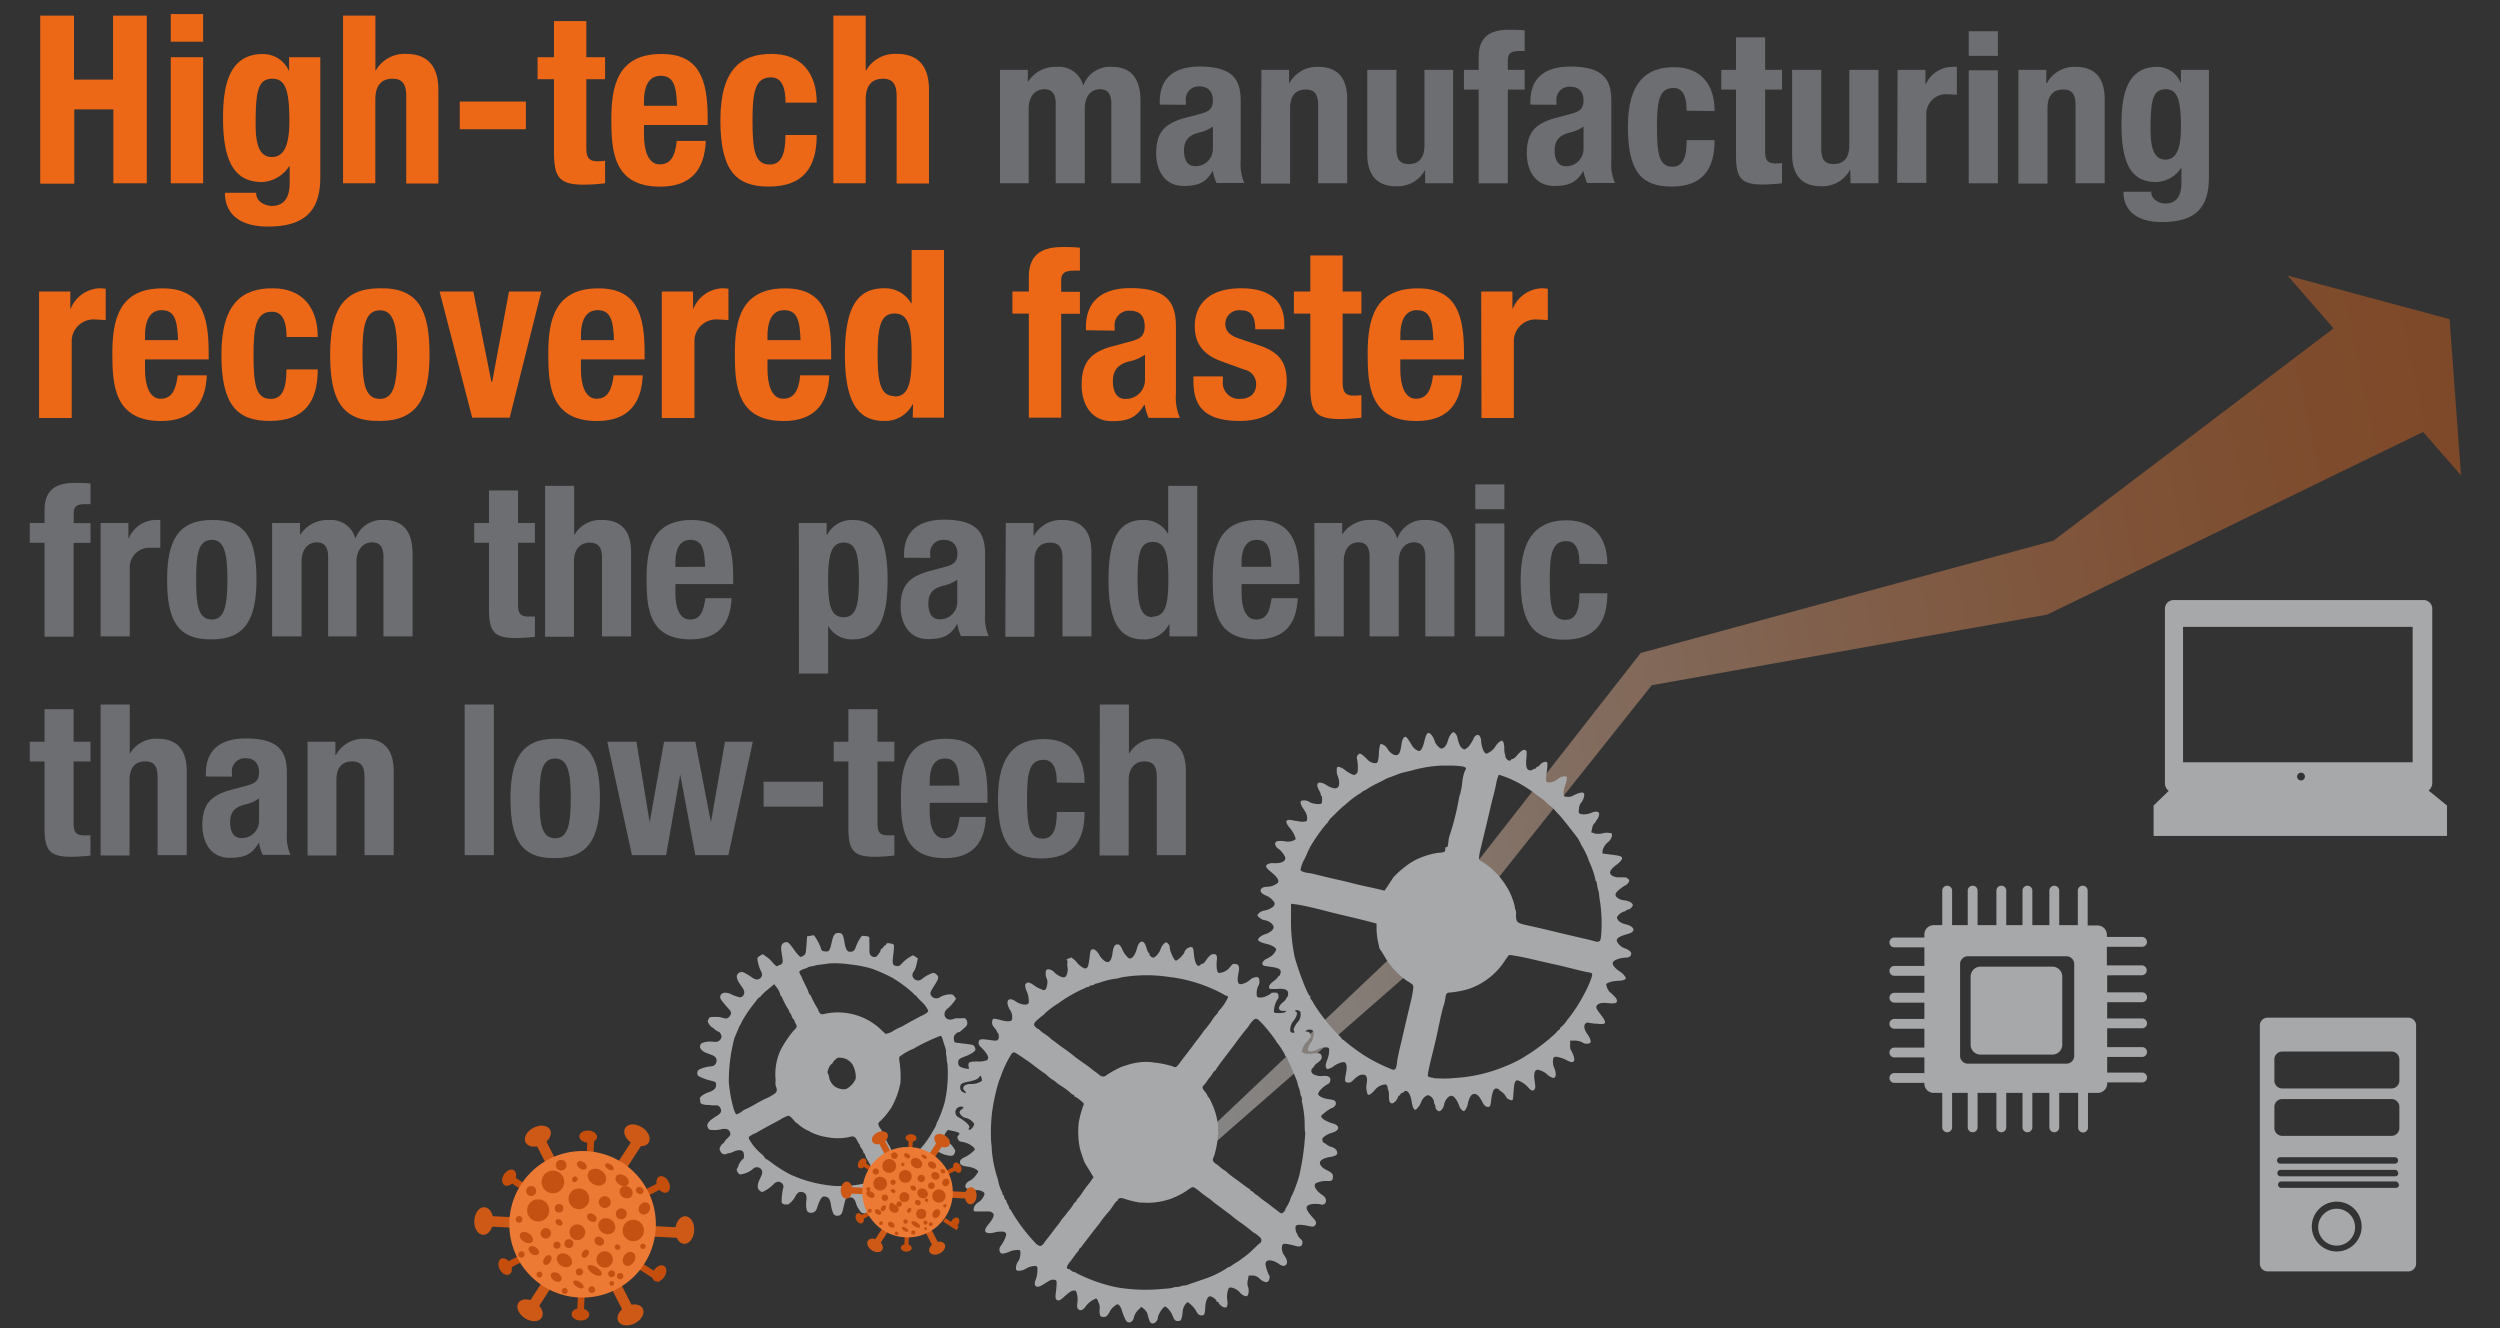<?xml version="1.0" encoding="UTF-8"?> <svg xmlns="http://www.w3.org/2000/svg" xmlns:xlink="http://www.w3.org/1999/xlink" id="Layer_1" data-name="Layer 1" viewBox="0 0 320 170"><rect x="0" y="0" width="320" height="170" fill="#333333" stroke="none"/><defs><style>.cls-1{fill-rule:evenodd;opacity:0.4;fill:url(#linear-gradient);}.cls-2{fill:#ec6817;}.cls-3{fill:#6d6e71;}.cls-4{fill:#a7a8aa;}.cls-5{fill:#ce5917;}.cls-6{fill:#c64e0c;}.cls-7{fill:#ec7a34;}.cls-8{fill:#c45112;}</style><linearGradient id="linear-gradient" x1="147.46" y1="89.43" x2="324.04" y2="89.43" gradientTransform="translate(-15.66 49.07) rotate(-11.7)" gradientUnits="userSpaceOnUse"><stop offset="0" stop-color="#fff"></stop><stop offset="0.11" stop-color="#fceade"></stop><stop offset="0.35" stop-color="#f7bc98"></stop><stop offset="0.57" stop-color="#f29861"></stop><stop offset="0.76" stop-color="#ef7e39"></stop><stop offset="0.91" stop-color="#ed6e20"></stop><stop offset="1" stop-color="#ec6817"></stop></linearGradient></defs><polygon class="cls-1" points="292.81 35.27 313.55 40.85 315.01 60.85 310.16 55.29 262.04 78.67 211.42 87.71 186.07 119.55 155.61 146.19 154.72 144.64 183.81 117.07 210.01 83.58 262.84 69.21 298.69 42.03 292.81 35.27"></polygon><path class="cls-2" d="M5.15,2H9.47v8.19h5V2h4.32V23.46H14.51V14h-5v9.51H5.15Z"></path><path class="cls-2" d="M21.86,1.8H26V5.34H21.86Zm0,5.52H26V23.46H21.86Z"></path><path class="cls-2" d="M41,7.32V22.65C41,26.91,39.11,29,34.28,29c-3.51,0-5.49-1.56-5.49-4.32h4a1.44,1.44,0,0,0,.63,1.23,2.44,2.44,0,0,0,1.38.45c1.68,0,2.28-1.26,2.28-2.91V21.3H37a4.36,4.36,0,0,1-3.45,2c-3.3,0-5-2.25-5-8.16,0-3.78.57-8.22,5.07-8.22A3.6,3.6,0,0,1,37,9.12H37V7.32ZM34.79,20.1c1.74,0,2.25-1.89,2.25-4.62,0-3.93-.51-5.4-2.16-5.4-1.83,0-2.16,1.47-2.16,5.82C32.72,18.12,33.05,20.1,34.79,20.1Z"></path><path class="cls-2" d="M43.91,2h4.14V9h.06A4.25,4.25,0,0,1,52,6.9c2.58,0,4.11,1.41,4.11,4.59v12H52V12.33c0-1.62-.54-2.25-1.77-2.25-1.41,0-2.19.87-2.19,2.67V23.46H43.91Z"></path><path class="cls-2" d="M67.31,13v3.54H58.85V13Z"></path><path class="cls-2" d="M70.91,2.7h4.14V7.32h2.4v2.82h-2.4v8.73c0,1.26.27,1.77,1.47,1.77a8.55,8.55,0,0,0,.93-.06v2.88a26,26,0,0,1-2.7.18c-3.24,0-3.84-1-3.84-4.26V10.14h-2.1V7.32h2.1Z"></path><path class="cls-2" d="M82.43,16v1.29c0,1.89.51,3.75,2,3.75,1.38,0,2-1,2.19-3h3.72c-.15,3.75-1.95,5.85-5.85,5.85-6,0-6.24-4.62-6.24-8.64,0-4.32.84-8.34,6.42-8.34,4.83,0,5.91,3.24,5.91,8.19V16Zm4.23-2.46c-.09-2.46-.39-3.84-2.1-3.84s-2.13,1.71-2.13,3.21v.63Z"></path><path class="cls-2" d="M100.55,13.14c0-1.56-.3-3.24-1.86-3.24-2,0-2.37,1.8-2.37,5.52,0,4,.36,5.64,2.22,5.64,1.38,0,2-1.17,2-3.78h4c0,4.23-1.77,6.6-6.15,6.6-4.14,0-6.18-2-6.18-8.49,0-6.63,2.73-8.49,6.54-8.49s5.79,2.43,5.79,6.24Z"></path><path class="cls-2" d="M106.67,2h4.14V9h.06A4.25,4.25,0,0,1,114.8,6.9c2.58,0,4.11,1.41,4.11,4.59v12h-4.14V12.33c0-1.62-.54-2.25-1.77-2.25-1.41,0-2.19.87-2.19,2.67V23.46h-4.14Z"></path><path class="cls-3" d="M128,8.94h3.56v1.48h.06a4.13,4.13,0,0,1,3.67-1.86,3.17,3.17,0,0,1,3.34,2.32h.06a3.6,3.6,0,0,1,3.67-2.32c2.46,0,3.62,1.54,3.62,4.34V23.46h-3.73V13.31c0-1.22-.4-1.89-1.46-1.89s-1.94.81-1.94,2.48v9.56h-3.72V13.31c0-1.22-.41-1.89-1.46-1.89s-2,.81-2,2.48v9.56H128Z"></path><path class="cls-3" d="M148.45,13.39V13c0-3.35,2.29-4.48,5.1-4.48,4.43,0,5.26,1.83,5.26,4.45v7.64a5.92,5.92,0,0,0,.46,2.81h-3.56a6.4,6.4,0,0,1-.46-1.51h-.05c-.87,1.51-1.92,1.89-3.7,1.89-2.59,0-3.51-2.22-3.51-4.16,0-2.73,1.11-3.83,3.67-4.54l2.11-.56c1.1-.3,1.48-.73,1.48-1.7s-.49-1.78-1.73-1.78A1.65,1.65,0,0,0,151.8,13v.41Zm6.8,2.81a4.76,4.76,0,0,1-1.59.73c-1.51.32-2.11,1.05-2.11,2.34,0,1.11.41,2,1.41,2a2.2,2.2,0,0,0,2.29-2.24Z"></path><path class="cls-3" d="M161.46,8.94H165v1.7h.05a4,4,0,0,1,3.7-2.08c2.32,0,3.69,1.27,3.69,4.13V23.46h-3.72v-10c0-1.45-.49-2-1.59-2-1.27,0-2,.78-2,2.4v9.64h-3.73Z"></path><path class="cls-3" d="M182.41,21.76h0a4,4,0,0,1-3.7,2.08c-2.32,0-3.7-1.27-3.7-4.13V8.94h3.73V19c0,1.46.48,2,1.59,2,1.27,0,2-.78,2-2.4V8.94H186V23.46h-3.57Z"></path><path class="cls-3" d="M189.27,11.47h-1.89V8.94h1.89V7.29c0-2.62,1.49-3.48,3.89-3.48.67,0,1.32,0,2,.08V6.53c-.25,0-.49,0-.73,0-1.05,0-1.43.32-1.43,1.16V8.94h2.16v2.53H193v12h-3.73Z"></path><path class="cls-3" d="M195.89,13.39V13c0-3.35,2.29-4.48,5.1-4.48,4.43,0,5.26,1.83,5.26,4.45v7.64a5.92,5.92,0,0,0,.46,2.81h-3.56a6.4,6.4,0,0,1-.46-1.51h-.05c-.87,1.51-1.92,1.89-3.7,1.89-2.59,0-3.51-2.22-3.51-4.16,0-2.73,1.11-3.83,3.67-4.54l2.11-.56c1.1-.3,1.48-.73,1.48-1.7S202.2,11.1,201,11.1A1.66,1.66,0,0,0,199.23,13v.41Zm6.8,2.81a4.76,4.76,0,0,1-1.59.73c-1.51.32-2.11,1.05-2.11,2.34,0,1.11.41,2,1.41,2a2.2,2.2,0,0,0,2.29-2.24Z"></path><path class="cls-3" d="M215.89,14.17c0-1.4-.27-2.91-1.67-2.91-1.84,0-2.13,1.62-2.13,5,0,3.59.32,5.08,2,5.08,1.25,0,1.81-1.05,1.81-3.4h3.57c0,3.8-1.6,5.94-5.54,5.94-3.72,0-5.56-1.81-5.56-7.64s2.46-7.64,5.89-7.64,5.21,2.18,5.21,5.61Z"></path><path class="cls-3" d="M222.21,4.78h3.73V8.94h2.16v2.53h-2.16v7.86c0,1.13.24,1.59,1.32,1.59.3,0,.59,0,.84-.05v2.59a23.8,23.8,0,0,1-2.43.16c-2.92,0-3.46-.89-3.46-3.83V11.47h-1.89V8.94h1.89Z"></path><path class="cls-3" d="M236.84,21.76h-.05a4,4,0,0,1-3.7,2.08c-2.32,0-3.7-1.27-3.7-4.13V8.94h3.73V19c0,1.46.48,2,1.59,2,1.27,0,2-.78,2-2.4V8.94h3.73V23.46h-3.57Z"></path><path class="cls-3" d="M242.89,8.94h3.57v1.94h0a3.77,3.77,0,0,1,3.35-2.32,5,5,0,0,1,.67,0v3.56c-.37,0-.78-.05-1.16-.05a2.52,2.52,0,0,0-2.75,2.62v8.72h-3.73Z"></path><path class="cls-3" d="M252,4h3.73V7.15H252Zm0,5h3.73V23.46H252Z"></path><path class="cls-3" d="M258.36,8.94h3.57v1.7H262a4,4,0,0,1,3.7-2.08c2.32,0,3.7,1.27,3.7,4.13V23.46h-3.73v-10c0-1.45-.48-2-1.59-2-1.27,0-2,.78-2,2.4v9.64h-3.73Z"></path><path class="cls-3" d="M282.74,8.94V22.73c0,3.83-1.7,5.69-6,5.69-3.16,0-4.94-1.4-4.94-3.88h3.56a1.29,1.29,0,0,0,.57,1.1,2.14,2.14,0,0,0,1.24.41c1.51,0,2.05-1.13,2.05-2.62V21.51h-.05A3.94,3.94,0,0,1,276,23.3c-3,0-4.45-2-4.45-7.35,0-3.4.51-7.39,4.56-7.39a3.24,3.24,0,0,1,3,2h.05V8.94Zm-5.58,11.49c1.56,0,2-1.7,2-4.15,0-3.54-.46-4.86-1.94-4.86-1.65,0-1.95,1.32-1.95,5.24C275.29,18.65,275.59,20.43,277.16,20.43Z"></path><path class="cls-2" d="M5,37.32H9v2.16h.06a4.17,4.17,0,0,1,3.72-2.58,6.32,6.32,0,0,1,.75.06v4c-.42,0-.87-.06-1.29-.06a2.79,2.79,0,0,0-3.06,2.91v9.69H5Z"></path><path class="cls-2" d="M18.56,46v1.29c0,1.89.51,3.75,2,3.75,1.38,0,1.95-1.05,2.19-3h3.72c-.15,3.75-2,5.85-5.85,5.85-6,0-6.24-4.62-6.24-8.64,0-4.32.84-8.34,6.42-8.34,4.83,0,5.91,3.24,5.91,8.19V46Zm4.23-2.46c-.09-2.46-.39-3.84-2.1-3.84s-2.13,1.71-2.13,3.21v.63Z"></path><path class="cls-2" d="M36.68,43.14c0-1.56-.3-3.24-1.86-3.24-2,0-2.37,1.8-2.37,5.52,0,4,.36,5.64,2.22,5.64,1.38,0,2-1.17,2-3.78h4c0,4.23-1.77,6.6-6.15,6.6-4.14,0-6.18-2-6.18-8.49,0-6.63,2.73-8.49,6.54-8.49s5.79,2.43,5.79,6.24Z"></path><path class="cls-2" d="M48.62,36.9c5-.09,6.36,2.88,6.36,8.49s-1.62,8.49-6.36,8.49c-5,.09-6.36-2.88-6.36-8.49S43.88,36.9,48.62,36.9Zm0,14.16c1.68,0,2.22-1.65,2.22-5.67s-.54-5.67-2.22-5.67c-2,0-2.22,2.37-2.22,5.67S46.58,51.06,48.62,51.06Z"></path><path class="cls-2" d="M65.15,37.32h4.14L65.24,53.46h-4.8L56.27,37.32h4.32L62.9,48.87H63Z"></path><path class="cls-2" d="M74.36,46v1.29c0,1.89.51,3.75,2,3.75,1.38,0,1.95-1.05,2.19-3h3.72c-.15,3.75-2,5.85-5.85,5.85-6,0-6.24-4.62-6.24-8.64,0-4.32.84-8.34,6.42-8.34,4.83,0,5.91,3.24,5.91,8.19V46Zm4.23-2.46c-.09-2.46-.39-3.84-2.1-3.84s-2.13,1.71-2.13,3.21v.63Z"></path><path class="cls-2" d="M84.71,37.32h4v2.16h.06a4.17,4.17,0,0,1,3.72-2.58,6.32,6.32,0,0,1,.75.06v4c-.42,0-.87-.06-1.29-.06a2.79,2.79,0,0,0-3.06,2.91v9.69H84.71Z"></path><path class="cls-2" d="M98.24,46v1.29c0,1.89.51,3.75,2,3.75,1.38,0,2-1.05,2.19-3h3.72c-.15,3.75-2,5.85-5.85,5.85-6,0-6.24-4.62-6.24-8.64,0-4.32.84-8.34,6.42-8.34,4.83,0,5.91,3.24,5.91,8.19V46Zm4.23-2.46c-.09-2.46-.39-3.84-2.1-3.84s-2.13,1.71-2.13,3.21v.63Z"></path><path class="cls-2" d="M116.87,51.75h-.06a3.91,3.91,0,0,1-3.66,2.13c-3.39,0-5-2.49-5-8.49s1.56-8.49,5-8.49a3.87,3.87,0,0,1,3.48,1.92h.06V32h4.14V53.46h-4Zm-2.37-1c1.83,0,2.19-1.8,2.19-5.31s-.36-5.31-2.19-5.31-2.16,1.8-2.16,5.31S112.7,50.7,114.5,50.7Z"></path><path class="cls-2" d="M131.69,40.14h-2.1V37.32h2.1V35.49c0-2.91,1.65-3.87,4.32-3.87.75,0,1.47,0,2.22.09v2.94a7.31,7.31,0,0,0-.81,0c-1.17,0-1.59.36-1.59,1.29v1.41h2.4v2.82h-2.4V53.46h-4.14Z"></path><path class="cls-2" d="M139,42.27v-.39c0-3.72,2.55-5,5.67-5,4.92,0,5.85,2,5.85,5v8.49a6.59,6.59,0,0,0,.51,3.12h-4a6.78,6.78,0,0,1-.51-1.68h-.06c-1,1.68-2.13,2.1-4.11,2.1-2.88,0-3.9-2.46-3.9-4.62,0-3,1.23-4.26,4.08-5l2.34-.63c1.23-.33,1.65-.81,1.65-1.89,0-1.23-.54-2-1.92-2a1.85,1.85,0,0,0-1.92,2.1v.45Zm7.56,3.12a5.12,5.12,0,0,1-1.77.81c-1.68.36-2.34,1.17-2.34,2.61,0,1.23.45,2.25,1.56,2.25a2.44,2.44,0,0,0,2.55-2.49Z"></path><path class="cls-2" d="M156.53,48.18v.54a2.07,2.07,0,0,0,2.16,2.34c1.26,0,2.1-.63,2.1-1.92a1.9,1.9,0,0,0-1.5-1.83l-2.91-1.05c-2.28-.81-3.45-2.22-3.45-4.5,0-2.67,1.68-4.86,5.94-4.86,3.75,0,5.52,1.68,5.52,4.59v.66h-3.72c0-1.62-.48-2.43-1.83-2.43a1.76,1.76,0,0,0-2,1.74c0,.78.42,1.44,1.8,1.89l2.49.84c2.61.87,3.57,2.19,3.57,4.62,0,3.39-2.52,5.07-6,5.07-4.65,0-5.94-2-5.94-5.13v-.57Z"></path><path class="cls-2" d="M167.72,32.7h4.14v4.62h2.4v2.82h-2.4v8.73c0,1.26.27,1.77,1.47,1.77a8.55,8.55,0,0,0,.93-.06v2.88a26,26,0,0,1-2.7.18c-3.24,0-3.84-1-3.84-4.26V40.14h-2.1V37.32h2.1Z"></path><path class="cls-2" d="M179.24,46v1.29c0,1.89.51,3.75,2,3.75,1.38,0,1.95-1.05,2.19-3h3.72c-.15,3.75-1.95,5.85-5.85,5.85-6,0-6.24-4.62-6.24-8.64,0-4.32.84-8.34,6.42-8.34,4.83,0,5.91,3.24,5.91,8.19V46Zm4.23-2.46c-.09-2.46-.39-3.84-2.1-3.84s-2.13,1.71-2.13,3.21v.63Z"></path><path class="cls-2" d="M189.59,37.32h4v2.16h.06a4.17,4.17,0,0,1,3.72-2.58,6.32,6.32,0,0,1,.75.06v4c-.42,0-.87-.06-1.29-.06a2.79,2.79,0,0,0-3.06,2.91v9.69h-4.14Z"></path><path class="cls-3" d="M5.7,69.47H3.81V66.94H5.7V65.29c0-2.62,1.48-3.48,3.89-3.48.67,0,1.32,0,2,.08v2.64c-.24,0-.48,0-.72,0-1.06,0-1.44.32-1.44,1.16v1.27h2.16v2.53H9.42v12H5.7Z"></path><path class="cls-3" d="M12.88,66.94h3.56v1.94h.06a3.76,3.76,0,0,1,3.35-2.32,5.16,5.16,0,0,1,.67,0v3.56c-.38,0-.78,0-1.16,0a2.51,2.51,0,0,0-2.75,2.62v8.72H12.88Z"></path><path class="cls-3" d="M27.11,66.56c4.48-.08,5.72,2.59,5.72,7.64s-1.46,7.64-5.72,7.64c-4.48.08-5.72-2.6-5.72-7.64S22.84,66.56,27.11,66.56Zm0,12.74c1.51,0,2-1.49,2-5.1s-.49-5.1-2-5.1c-1.84,0-2,2.13-2,5.1S25.27,79.3,27.11,79.3Z"></path><path class="cls-3" d="M34.83,66.94H38.4v1.48h.05a4.14,4.14,0,0,1,3.67-1.86,3.19,3.19,0,0,1,3.35,2.32h.05a3.61,3.61,0,0,1,3.67-2.32c2.46,0,3.62,1.54,3.62,4.34V81.46H49.08V71.31c0-1.22-.4-1.89-1.45-1.89s-2,.81-2,2.48v9.56H42V71.31c0-1.22-.41-1.89-1.46-1.89s-1.94.81-1.94,2.48v9.56H34.83Z"></path><path class="cls-3" d="M62.59,62.78h3.72v4.16h2.16v2.53H66.31v7.86c0,1.13.25,1.59,1.33,1.59.29,0,.59,0,.83,0v2.59a23.61,23.61,0,0,1-2.43.16c-2.91,0-3.45-.89-3.45-3.83V69.47H60.7V66.94h1.89Z"></path><path class="cls-3" d="M69.77,62.19h3.72v6.23h.06a3.82,3.82,0,0,1,3.53-1.86c2.33,0,3.7,1.27,3.7,4.13V81.46H77.06v-10c0-1.45-.49-2-1.6-2s-2,.78-2,2.4v9.64H69.77Z"></path><path class="cls-3" d="M86.45,74.76v1.16c0,1.71.46,3.38,1.84,3.38s1.75-1,2-2.73h3.35c-.14,3.38-1.76,5.27-5.27,5.27-5.39,0-5.61-4.16-5.61-7.78,0-3.89.76-7.5,5.78-7.5,4.34,0,5.31,2.91,5.31,7.37v.83Zm3.81-2.21c-.08-2.21-.35-3.45-1.89-3.45S86.45,70.63,86.45,72v.57Z"></path><path class="cls-3" d="M102.25,66.94h3.56v1.53h.06a3.53,3.53,0,0,1,3.29-1.91c3,0,4.45,2.24,4.45,7.64s-1.4,7.64-4.45,7.64A3.49,3.49,0,0,1,106,80.11h0v6.1h-3.73ZM108,79c1.62,0,1.94-1.62,1.94-4.77s-.32-4.78-1.94-4.78-2,1.62-2,4.78S106.3,79,108,79Z"></path><path class="cls-3" d="M115.72,71.39V71c0-3.35,2.3-4.48,5.11-4.48,4.42,0,5.26,1.83,5.26,4.45v7.64a5.92,5.92,0,0,0,.46,2.81H123a5.94,5.94,0,0,1-.45-1.51h-.06c-.86,1.51-1.91,1.89-3.7,1.89-2.59,0-3.51-2.22-3.51-4.16,0-2.73,1.11-3.83,3.68-4.54l2.1-.56c1.11-.3,1.49-.73,1.49-1.7S122,69.1,120.8,69.1A1.66,1.66,0,0,0,119.07,71v.41Zm6.81,2.81a4.89,4.89,0,0,1-1.6.73c-1.51.32-2.1,1-2.1,2.34,0,1.11.4,2,1.4,2a2.2,2.2,0,0,0,2.3-2.24Z"></path><path class="cls-3" d="M128.74,66.94h3.56v1.7h0a4,4,0,0,1,3.7-2.08c2.32,0,3.7,1.27,3.7,4.13V81.46H136v-10c0-1.45-.49-2-1.6-2-1.27,0-2,.78-2,2.4v9.64h-3.72Z"></path><path class="cls-3" d="M149.69,79.92h-.06a3.52,3.52,0,0,1-3.29,1.92c-3.05,0-4.45-2.24-4.45-7.64s1.4-7.64,4.45-7.64a3.49,3.49,0,0,1,3.13,1.73h.06v-6.1h3.72V81.46h-3.56Zm-2.14-1c1.65,0,2-1.62,2-4.77s-.33-4.78-2-4.78-1.94,1.62-1.94,4.78S145.94,79,147.55,79Z"></path><path class="cls-3" d="M158.92,74.76v1.16c0,1.71.46,3.38,1.84,3.38s1.75-1,2-2.73h3.35c-.14,3.38-1.76,5.27-5.27,5.27-5.4,0-5.61-4.16-5.61-7.78,0-3.89.75-7.5,5.77-7.5,4.35,0,5.32,2.91,5.32,7.37v.83Zm3.81-2.21c-.08-2.21-.35-3.45-1.89-3.45s-1.92,1.53-1.92,2.88v.57Z"></path><path class="cls-3" d="M168.24,66.94h3.56v1.48h0a4.16,4.16,0,0,1,3.68-1.86,3.17,3.17,0,0,1,3.34,2.32h.06a3.6,3.6,0,0,1,3.67-2.32c2.45,0,3.61,1.54,3.61,4.34V81.46h-3.72V71.31c0-1.22-.41-1.89-1.46-1.89s-1.94.81-1.94,2.48v9.56h-3.73V71.31c0-1.22-.4-1.89-1.45-1.89S172,70.23,172,71.9v9.56h-3.72Z"></path><path class="cls-3" d="M188.84,62h3.72v3.18h-3.72Zm0,5h3.72V81.46h-3.72Z"></path><path class="cls-3" d="M202.17,72.17c0-1.4-.27-2.91-1.67-2.91-1.83,0-2.13,1.62-2.13,5,0,3.59.32,5.08,2,5.08,1.24,0,1.8-1,1.8-3.4h3.57c0,3.8-1.6,5.94-5.54,5.94-3.72,0-5.56-1.81-5.56-7.64s2.46-7.64,5.89-7.64,5.21,2.18,5.21,5.61Z"></path><path class="cls-3" d="M5.7,90.78H9.42v4.16h2.16v2.53H9.42v7.86c0,1.13.25,1.59,1.33,1.59.29,0,.59,0,.83,0v2.59a23.61,23.61,0,0,1-2.43.16c-2.91,0-3.45-.89-3.45-3.83V97.47H3.81V94.94H5.7Z"></path><path class="cls-3" d="M12.88,90.18h3.73v6.24h.05a3.83,3.83,0,0,1,3.54-1.86c2.32,0,3.7,1.27,3.7,4.13v10.77H20.17v-10c0-1.45-.49-2-1.59-2-1.27,0-2,.78-2,2.4v9.64H12.88Z"></path><path class="cls-3" d="M26.35,99.39V99c0-3.35,2.3-4.48,5.11-4.48,4.42,0,5.26,1.83,5.26,4.45v7.64a5.92,5.92,0,0,0,.46,2.81H33.62a6,6,0,0,1-.46-1.51H33.1c-.86,1.51-1.91,1.89-3.7,1.89-2.59,0-3.5-2.22-3.5-4.16,0-2.73,1.1-3.83,3.67-4.54l2.1-.56c1.11-.3,1.49-.73,1.49-1.7s-.49-1.79-1.73-1.79A1.67,1.67,0,0,0,29.7,99v.41Zm6.81,2.81a4.89,4.89,0,0,1-1.6.73c-1.51.32-2.1,1-2.1,2.34,0,1.11.4,2,1.4,2a2.2,2.2,0,0,0,2.3-2.24Z"></path><path class="cls-3" d="M39.37,94.94h3.56v1.7H43a4,4,0,0,1,3.69-2.08c2.32,0,3.7,1.27,3.7,4.13v10.77H46.66v-10c0-1.45-.49-2-1.6-2-1.26,0-2,.78-2,2.4v9.64H39.37Z"></path><path class="cls-3" d="M59.48,90.18h3.73v19.28H59.48Z"></path><path class="cls-3" d="M71.06,94.56c4.48-.08,5.73,2.59,5.73,7.64s-1.46,7.64-5.73,7.64c-4.48.08-5.72-2.6-5.72-7.64S66.8,94.56,71.06,94.56Zm0,12.74c1.52,0,2-1.49,2-5.1s-.48-5.11-2-5.11c-1.83,0-2,2.14-2,5.11S69.23,107.3,71.06,107.3Z"></path><path class="cls-3" d="M77.73,94.94h3.73l1.7,10.31h0L85,94.94h4L91,105.25H91L92.8,94.94h3.56l-3.13,14.52H89L87.07,99.15h0l-1.81,10.31H80.89Z"></path><path class="cls-3" d="M105.35,100.06v3.19H97.74v-3.19Z"></path><path class="cls-3" d="M108.59,90.78h3.73v4.16h2.16v2.53h-2.16v7.86c0,1.13.24,1.59,1.32,1.59.3,0,.6,0,.84,0v2.59a23.8,23.8,0,0,1-2.43.16c-2.92,0-3.46-.89-3.46-3.83V97.47h-1.88V94.94h1.88Z"></path><path class="cls-3" d="M119,102.76v1.16c0,1.71.46,3.38,1.84,3.38s1.75-1,2-2.73h3.35c-.14,3.38-1.76,5.27-5.27,5.27-5.4,0-5.61-4.16-5.61-7.78,0-3.89.75-7.5,5.77-7.5,4.35,0,5.32,2.91,5.32,7.37v.83Zm3.81-2.21c-.08-2.21-.35-3.46-1.89-3.46S119,98.63,119,100v.57Z"></path><path class="cls-3" d="M135.27,100.17c0-1.4-.27-2.91-1.67-2.91-1.84,0-2.14,1.62-2.14,5,0,3.59.33,5.08,2,5.08,1.24,0,1.81-1,1.81-3.4h3.56c0,3.8-1.59,5.94-5.53,5.94-3.73,0-5.56-1.81-5.56-7.64s2.45-7.64,5.88-7.64,5.21,2.18,5.21,5.61Z"></path><path class="cls-3" d="M140.78,90.18h3.72v6.24h.06a3.82,3.82,0,0,1,3.53-1.86c2.33,0,3.7,1.27,3.7,4.13v10.77h-3.72v-10c0-1.45-.49-2-1.6-2s-2,.78-2,2.4v9.64h-3.72Z"></path><g id="layer1"><path class="cls-4" d="M144.46,169.26a.5.5,0,0,0,.45-.16.94.94,0,0,0,.21-.39,2.14,2.14,0,0,1,.6-1.07.92.92,0,0,0,.26-.29s.09-.06.19,0a1.76,1.76,0,0,1,.71.82,3.54,3.54,0,0,0,.17.64c.16.48.22.56.46.59s.63-.23.69-.71.68-1.49,1-1.45a2.81,2.81,0,0,1,.91,1.21c.17.44.31.61.55.64h.21c.31,0,.4-.24.51-1.12a1.79,1.79,0,0,1,.33-1c.14-.17.28-.3.33-.29a3.84,3.84,0,0,1,1,1c.16.39.41.66.65.69h.1c.38,0,.44-.16.48-1s.31-1.49.65-1.44.82.48.8.6.06.1.14.11.14.07.13.13.38.52.69.57.34,0,.41-.21a1.85,1.85,0,0,0,0-.74,2.66,2.66,0,0,1,.2-1.52.46.46,0,0,1,.34-.06,1.92,1.92,0,0,1,1.06.61,1.34,1.34,0,0,0,.71.48.36.36,0,0,0,.21,0c.23-.11.3-.88.12-1.24a1.46,1.46,0,0,1,0-.83l.1-.56.47,0h.18a1.31,1.31,0,0,1,.72.37,1.73,1.73,0,0,0,.8.47.36.36,0,0,0,.29-.07c.2-.16.31-.66.16-.78a5.66,5.66,0,0,1-.46-1.36.68.68,0,0,1,.09-.42.65.65,0,0,1,.59-.14,2.42,2.42,0,0,1,1,.42,1.39,1.39,0,0,0,.52.26.4.4,0,0,0,.23,0c.42-.16.42-.68,0-1.28a1.61,1.61,0,0,1-.34-.92c0-.49.06-.67.61-.6a11.31,11.31,0,0,1,1.21.28l.26.05c.35,0,.51-.08.55-.41s-.06-.37-.32-.64a1.31,1.31,0,0,1-.33-.5c0-.07,0-.13-.07-.14s-.24-.69-.14-.9.41-.22,1-.15l.58.1a3.63,3.63,0,0,0,.47.09c.2,0,.28,0,.37-.1.29-.28.24-.54-.14-.95-1.13-1.2-1.17-1.67-.18-1.83a3,3,0,0,1,.78,0l.15,0,.23.06a.48.48,0,0,0,.61-.45c0-.34-.06-.49-.59-.86s-.88-.88-.84-1.15.13-.28.56-.43a2.94,2.94,0,0,1,1-.12c.59,0,.69,0,.76-.44s-.15-.65-.77-.94-.93-.7-.89-1,.56-.58,1.21-.68c.93-.14,1.16-.35.92-.86a1.1,1.1,0,0,0-.67-.44,2.38,2.38,0,0,1-.68-.36.55.55,0,0,0-.25-.16c-.15,0-.28-.41-.19-.61a2.78,2.78,0,0,1,1.22-.69,1.78,1.78,0,0,0,.5-.22c.47-.31.32-.76-.34-.94-.93-.27-1.6-.69-1.56-1a5.77,5.77,0,0,1,1.33-1c.19,0,.52-.29.55-.52,0-.39-.11-.51-.84-.6s-1.36-.38-1.42-.63.47-.88,1.17-1.28a.59.59,0,0,0,.38-.5c.05-.33-.14-.53-.53-.58h-.4a1.88,1.88,0,0,1-.53,0,1.9,1.9,0,0,1-.79-.27.49.49,0,0,1,0-.76.44.44,0,0,0,.18-.22,1.24,1.24,0,0,1,.41-.41c.53-.39.67-.66.5-1a.35.35,0,0,0-.32-.24,3.57,3.57,0,0,0-.89.06,2.54,2.54,0,0,1-.55,0c-.37,0-.7-.17-.73-.31a2.23,2.23,0,0,1,.64-1.21,1.08,1.08,0,0,0,.29-.39.12.12,0,0,1,.12-.1c.13,0,.16-.39,0-.61a.56.56,0,0,0-.38-.22c-.27,0-.27,0-.06-.16a.75.75,0,0,1,.49-.08.5.5,0,0,1,.42.25,2.26,2.26,0,0,1-.31,1.34,1.72,1.72,0,0,0-.43,1,.28.28,0,0,0,.27.19,2.15,2.15,0,0,0,1-.26,1.85,1.85,0,0,1,1.06-.26c.38.05.39.06.39.47a3.22,3.22,0,0,1-.16.89c-.31.84-.34,1-.21,1.26s.09.15.15.16a1.25,1.25,0,0,0,.34-.1,1.06,1.06,0,0,0,.37-.2,3.18,3.18,0,0,1,1.24-.59h.17c.13,0,.19.09.27.26s.11.42,0,1.13c-.21,1.05-.19,1.18.22,1.23.25,0,.39,0,.65-.27.55-.54.86-.73,1.21-.74h.18c.36.05.48.37.39,1.06a2.46,2.46,0,0,0,.12,1.47.24.24,0,0,0,.1.05c.16,0,.38-.15.75-.55a1.94,1.94,0,0,1,1.36-.78c.19,0,.31.15.33.39a1.5,1.5,0,0,0,.11.4,2,2,0,0,1,.06.72c0,.56.1.87.32.9a.35.35,0,0,0,.17,0,1.34,1.34,0,0,0,.65-.74c.05-.16.14-.26.19-.26s.11,0,.12-.11.13-.18.27-.23.27-.14.27-.19.09-.07.19-.05c.31,0,.62.59.72,1.28s.26,1.1.45,1.12a.14.14,0,0,0,.09,0,2.39,2.39,0,0,0,.7-1c.15-.43.59-.86.9-.85h0a1.07,1.07,0,0,1,.74.88.74.74,0,0,0,.11.35.32.32,0,0,1,.06.25.62.62,0,0,0,.48.57c.24,0,.6-.48.65-.91s.56-1.12.95-1.07.78.71,1,1.38a1,1,0,0,0,.31.43.58.58,0,0,0,.21.15c.07,0,.12,0,.22-.15a2.07,2.07,0,0,0,.35-.88c.19-.82.49-1.21.86-1.17s.66.4,1,1.08c.18.35.4.56.62.58a.46.46,0,0,0,.2,0c.18-.07.21-.19.3-.92.14-1.07.33-1.48.69-1.43a.57.57,0,0,1,.36.19.44.44,0,0,0,.22.18,2.13,2.13,0,0,1,.66.75c0,.11.41.35.63.38h.07c.15,0,.17-.19.23-1.11.07-1.15.19-1.48.53-1.43a3,3,0,0,1,1.28.84c.25.29.43.44.58.46a.29.29,0,0,0,.24-.1c.17-.18.18-.38.07-1.08-.16-1,0-1.53.42-1.48a2.6,2.6,0,0,1,1.07.5,2.07,2.07,0,0,0,.85.54h0c.41.05.48-.56.14-1.33-.2-.47-.19-1.17,0-1.31a.59.59,0,0,1,.4-.05,4.5,4.5,0,0,1,1.26.45,1.87,1.87,0,0,0,.58.22c.22,0,.33-.08.36-.33a3.07,3.07,0,0,0-.47-1.24,1.51,1.51,0,0,1-.07-.62l0-.56.37,0,.29,0a2.08,2.08,0,0,1,.95.25.55.55,0,0,0,.35.13.9.9,0,0,0,.58-.07c.18-.17.06-.58-.35-1.16s-.48-1.07-.25-1.31.22-.14.74-.08l.46.07.25,0c1.31.17,1.36-.07.5-1.19-.48-.62-.59-.83-.53-1,.1-.39.63-.55,1.5-.44a3.2,3.2,0,0,0,.92,0c.29-.12.28-.41,0-.75l-.45-.46a.59.59,0,0,0-.24-.17,2.06,2.06,0,0,1-.48-1c0-.22.77-.45,1.57-.48a1.86,1.86,0,0,0,.84-.18c.15-.13.15-.17-.06-.45a1.94,1.94,0,0,0-.5-.49c-.73-.46-1.09-.92-1-1.22s.88-.6,1.74-.63c.4,0,.66-.26.61-.56s-.54-.53-1-.7a1.79,1.79,0,0,1-.58-.45c-.53-.59-.28-.9,1-1.27.61-.17.84-.32.87-.57s-.34-.56-1-.71-1.15-.55-1.1-.94a1.71,1.71,0,0,1,1-.73c.07,0,.13,0,.14-.07s.1-.12.22-.13a.87.87,0,0,0,.66-.56c0-.29-.43-.55-1.08-.64a1.67,1.67,0,0,1-.86-.3c-.45-.36-.36-.64.38-1.21a3.44,3.44,0,0,1,.68-.44s.17-.12.29-.28.22-.28,0-.5a.66.66,0,0,0-.45-.21l-.47,0-.46,0a2.07,2.07,0,0,1-.57-.16c-.61-.31-.46-.78.45-1.45a3,3,0,0,0,.66-.64c.16-.42,0-.48-1.25-.65l-1.2-.15v-.3a1.92,1.92,0,0,1,.74-1.18c.32-.27.55-.78.46-1s-.16-.13-.33-.15a2,2,0,0,0-.67,0,2.69,2.69,0,0,1-1,.1,1.09,1.09,0,0,1-.3-.07l-.34-.11.11-.5a1.31,1.31,0,0,1,.29-.66.51.51,0,0,0,.2-.28c0-.08.06-.13.1-.12s.36-.6.31-.84a.31.31,0,0,0-.3-.25,1.48,1.48,0,0,0-.69.15,2.64,2.64,0,0,1-1.19.19.94.94,0,0,1-.24-.06c-.22-.09-.23-.14-.16-.66a1.34,1.34,0,0,1,.22-.7,1.89,1.89,0,0,0,.46-1.09c0-.17-.1-.26-.25-.28a1.72,1.72,0,0,0-.66.16,4.88,4.88,0,0,0-.66.31,1.34,1.34,0,0,1-.69.07.64.64,0,0,1-.19,0c-.28-.12-.27-.67,0-1.44a2.82,2.82,0,0,0,.22-.92c0-.17,0-.23-.18-.25h-.22a1.29,1.29,0,0,0-.76.35,2,2,0,0,1-1.22.44.41.41,0,0,1-.19-.08c-.12-.09-.12-.32,0-1.3s.11-1.19-.06-1.27l-.08,0a1,1,0,0,0-.77.44c-.09.11-.21.19-.28.18a.14.14,0,0,0-.15.13.14.14,0,0,1-.15.13.44.44,0,0,0-.28.11.57.57,0,0,1-.41.1c-.4-.05-.53-.47-.44-1.5.06-.59.05-.88,0-1a.49.49,0,0,0-.24-.12c-.24,0-.5.19-1,.76a1.18,1.18,0,0,1-.51.41c-.11,0-.2.06-.21.1s-.08.1-.18.12h-.06a.74.74,0,0,1-.49-.61.39.39,0,0,0-.06-.26,2.29,2.29,0,0,1-.07-.7c0-.56-.13-1-.34-1a1.72,1.72,0,0,0-.75.67,2.27,2.27,0,0,1-1.2,1c-.1,0-.25-.16-.34-.32a3.55,3.55,0,0,1-.34-1.43,1,1,0,0,0-.14-.43c-.08-.14-.13-.2-.21-.21a.36.36,0,0,0-.2,0,.89.89,0,0,0-.43.49,3.22,3.22,0,0,1-.28.52,3.58,3.58,0,0,0-.21.32,1.75,1.75,0,0,1-.39.37c-.14.11-.22.15-.3.14a.53.53,0,0,1-.19-.09,1.39,1.39,0,0,1-.32-.32,4.63,4.63,0,0,1-.37-1.13,1.06,1.06,0,0,0-.47-.67c-.2,0-.56.47-.71,1-.2.73-.54,1.14-.9,1.09-.2,0-.68-.54-.78-.83-.19-.63-.54-1.12-.8-1.15s-.39.38-.59,1.18-.44,1.16-.7,1.13a1.7,1.7,0,0,1-.92-.82c-.48-.77-.63-1-.78-1s-.4.19-.51,1c-.13,1-.32,1.39-.71,1.34l-.14,0a1.73,1.73,0,0,1-.95-.84,1.37,1.37,0,0,0-.77-.58s-.07,0-.09,0-.18.31-.22,1.14a4.4,4.4,0,0,1-.14,1.08c-.1.21-.14.26-.37.23l-.16,0a1.59,1.59,0,0,1-.86-.52c-.48-.46-.7-.66-.86-.68s-.17,0-.26.13a.45.45,0,0,0-.18.4,5.49,5.49,0,0,1,.13,1.42c0,.41-.05.53-.24.65a.35.35,0,0,1-.28.11,1.79,1.79,0,0,1-.35-.13,5.7,5.7,0,0,1-.8-.52,1.81,1.81,0,0,0-.74-.37.29.29,0,0,0-.26.07,2.09,2.09,0,0,0,.1,1.1,2.27,2.27,0,0,1,.17,1.1.51.51,0,0,1-.66.45,2.28,2.28,0,0,1-.95-.4,1.88,1.88,0,0,0-.75-.31c-.44-.06-.57.29-.22.94a1.76,1.76,0,0,1,.24.58.18.18,0,0,0,.08.17c.13.06.12.8,0,1a1.48,1.48,0,0,1-.81,0,1.52,1.52,0,0,1-.71-.21,1.17,1.17,0,0,0-.53-.2h-.08c-.63-.08-.7.27-.22,1,.1.15.25.37.32.5a1.52,1.52,0,0,1,.17,1.07c-.07.14-.42.19-.95.12l-.51-.09c-.2,0-.41-.08-.58-.11l-.33,0c-.39.06-.32.43.16,1a3.76,3.76,0,0,1,.79,1.45,1.25,1.25,0,0,1-.36.21,1.82,1.82,0,0,1-1.12.06c-.82-.09-1.13,0-1.17.32a.9.9,0,0,0,.47.68,2.81,2.81,0,0,1,.8,1c.19.53-.36.85-1.43.82a1.39,1.39,0,0,0-.85.16c-.27.24-.15.43.54,1s1,1,.85,1.33a2.2,2.2,0,0,1-1.43.53c-.77,0-1.06.53-.54.89a2.81,2.81,0,0,0,.54.28,2.14,2.14,0,0,1,1,.92.61.61,0,0,1-.17.43,2.49,2.49,0,0,1-1.26.54,1.24,1.24,0,0,0-.78.57c0,.17.55.59.86.63.64.08,1.26.57,1.21.95s-.64.73-1.05.85-.9.45-.93.67.32.4,1.23.62c.6.15,1.11.49,1.08.71a1.87,1.87,0,0,1-.71.87c-.13.06-.29.17-.38.22a.52.52,0,0,1-.22.1s-.17.09-.28.22c-.28.29-.22.6.12.66l1,.15c.92.13,1.18.35,1,.87-.06.17-.14.3-.19.29s-.09,0-.1.11a2.67,2.67,0,0,1-.56.52c-.57.42-.75.8-.46,1a.47.47,0,0,0,.17,0,6,6,0,0,0,.8,0,4.45,4.45,0,0,1,.66,0c.51.07.69.26.68.64a.67.67,0,0,1-.13.42.37.37,0,0,0-.13.21,1.38,1.38,0,0,1-.4.44c-.63.51-.67,1-.14,1.1h.41q.12,0,.12.06c0,.15-.64.27-1.11.21h-.14c-.3,0-.3-.09-.29-.38a3,3,0,0,1,.47-1.39c.15-.07.16-.58,0-.73a.58.58,0,0,0-.31-.11c-.23,0-.51,0-.52.09a2.42,2.42,0,0,1-.52.32,1.82,1.82,0,0,1-1,.22.39.39,0,0,1-.31-.16,2.32,2.32,0,0,1,.17-1.32.9.9,0,0,0,.16-.48c0-.4-.07-.63-.32-.66a1.47,1.47,0,0,0-.88.35,2.16,2.16,0,0,1-1.23.57c-.36,0-.44-.49-.27-1.34s.1-1.18-.33-1.24-.39,0-.78.43a1.81,1.81,0,0,1-1.32.7c-.21,0-.26-.11-.33-.58a4.59,4.59,0,0,1,0-1c.07-.51,0-.79-.32-.82h-.15c-.28,0-.62.35-1,.91-.12.2-.34.36-.45.34s-.12.06-.17.13a.27.27,0,0,1-.26.11c-.27,0-.5-.62-.58-1.49s-.13-.88-.43-.91a1.07,1.07,0,0,0-.75.55c0,.32-.91,1.22-1.14,1.19s-.82-1.33-.77-1.74a.78.78,0,0,0-.45-.6c-.19,0-.58.43-.7.81a2.21,2.21,0,0,1-.87,1.14.11.11,0,0,1-.08,0c-.21,0-.52-.26-.5-.41s0-.13-.07-.14a1.44,1.44,0,0,1-.28-.6c-.22-.67-.35-.86-.58-.89s-.49.22-.65.79c-.21.85-.6,1.4-.94,1.36l-.09,0a2.91,2.91,0,0,1-.89-1.21c-.18-.38-.32-.55-.51-.59l-.08,0c-.34,0-.53.28-.63,1.07s-.32,1.24-.69,1.19a.73.73,0,0,1-.28-.1,2.46,2.46,0,0,1-.75-.84,1.79,1.79,0,0,0-.51-.6.36.36,0,0,0-.18-.08.45.45,0,0,0-.22,0c-.19.09-.22.2-.33,1.15-.14,1.11-.25,1.33-.64,1.28a2.42,2.42,0,0,1-1-.8s-.19-.23-.43-.41l-.26-.19h0l-.63.27h0a.35.35,0,0,1,.14.38,1.38,1.38,0,0,0,0,.5,1.92,1.92,0,0,1-.17,1.24.44.44,0,0,1-.42.15,2.29,2.29,0,0,1-1.15-.7,1.05,1.05,0,0,0-.61-.31.37.37,0,0,0-.38.11,1.66,1.66,0,0,0,.13,1.19,1.45,1.45,0,0,1,0,.7c-.09.47-.19.69-.47.65a4.18,4.18,0,0,1-1.27-.65,1.72,1.72,0,0,0-.58-.3.36.36,0,0,0-.2,0,.82.82,0,0,0-.28.21,1.9,1.9,0,0,0,.24,1,3.59,3.59,0,0,1,.22,1.28c0,.26-.3.36-.66.31a2.36,2.36,0,0,1-1-.39,1.55,1.55,0,0,0-.62-.28c-.51-.06-.63.49-.15,1.33a1.59,1.59,0,0,1,.3,1c0,.38-.05.41-.36.47a2.15,2.15,0,0,1-.43,0,7,7,0,0,1-.69-.14,5.4,5.4,0,0,0-.78-.17h-.13c-.08,0-.16.19-.18.39s0,.44.3.78a1.39,1.39,0,0,1,.33.49c0,.06,0,.12.08.12s.12.19.14.39,0,.4-.12.53-.35.13-1.18,0c-1.07-.14-1.22-.1-1.28.34a.62.62,0,0,0,.24.53c1,1,1.23,1.55.73,1.78a3.56,3.56,0,0,1-1.14.12c-1.12,0-1.24.09-1.06.86,0,.08,0,.1-.18.08l-.4-.07c-.67-.17-.84-.34-.79-.83,0-.32.19-.43,1-.74.6-.23,1.17-.61,1.19-.79a.81.81,0,0,0-.1-.4c-.12-.23-.19-.25-1.34-.39l-1.21-.16-.09-.28a1.58,1.58,0,0,1,0-.47c0-.18.46-.59.6-.57s.3-.15.83-.63a.69.69,0,0,0,.16-.94c-.09-.14-.13-.2-.24-.21a1,1,0,0,0-.31,0,2.85,2.85,0,0,1-.6,0,1.37,1.37,0,0,0-.48.09,1.17,1.17,0,0,1-.56.08.67.67,0,0,1-.6-.8c0-.23.16-.42.49-.7a4.6,4.6,0,0,0,.71-.78l.27-.39-.21-.28c-.13-.18-.21-.25-.39-.27h-.22a2.62,2.62,0,0,0-1.26.37.73.73,0,0,1-.55.13.74.74,0,0,1-.63-.49c-.06-.22,0-.34.23-.75.84-1.31.88-1.44.54-1.79a.67.67,0,0,0-.37-.21.28.28,0,0,0-.13,0,4.51,4.51,0,0,0-1.39.78.69.69,0,0,1-.57.17.72.72,0,0,1-.44-.22.66.66,0,0,1,0-.95,2.93,2.93,0,0,0,.33-.91l.17-.73-.29-.2a1.23,1.23,0,0,0-.36-.2,4.89,4.89,0,0,0-1.36,1c-.31.35-.43.41-.69.37-.55-.07-.6-.24-.45-1.47a5.9,5.9,0,0,0,.08-1.21c0-.1-.3-.19-.62-.24h-.19a.18.18,0,0,0-.19.13c0,.08-.07.14-.11.14s-.16.08-.23.21-.17.23-.23.22-.11.08-.12.19a1.57,1.57,0,0,1-.33.56c-.2.26-.28.33-.43.31a.68.68,0,0,1-.17,0c-.44-.16-.53-.34-.52-1.08a7,7,0,0,0,0-.83,3.67,3.67,0,0,1,0-.43c0-.26-.06-.28-.5-.34s-.48,0-.63.2a6.4,6.4,0,0,0-.67,1.37.63.63,0,0,1-.7.44h-.07c-.34-.08-.49-.4-.65-1.4-.14-.8-.27-1-.73-1s-.65.19-.88,1.23-.33,1.19-.83,1.13-.42-.07-.62-.62a7.06,7.06,0,0,0-.51-1l-.31-.46-.43.08-.44.07-.08,1.13c-.1,1.12-.1,1.14-.37,1.33a.86.86,0,0,1-.42.18,4.59,4.59,0,0,1-.85-1c-.51-.69-.69-.88-.86-.9h-.09c-.66.11-.77.49-.54,1.72.12.66.12.84,0,1s-.18.19-.23.18a.69.69,0,0,0-.26.12.25.25,0,0,1-.16.06c-.13,0-.32-.2-.73-.67a4,4,0,0,0-.68-.58l-.42-.29-.34.21c-.29.18-.35.26-.32.52a4.88,4.88,0,0,0,.45,1.46c.21.41.15.73-.15.93a.61.61,0,0,1-.44.12,1.42,1.42,0,0,1-.61-.29,7.67,7.67,0,0,0-.83-.51,1.21,1.21,0,0,0-.43-.16c-.21,0-.37.07-.55.3s-.08.64.21,1.09l.44.65c.3.44.28.8,0,1.07a.43.43,0,0,1-.37.13,1,1,0,0,1-.25-.06,7.15,7.15,0,0,1-.77-.29,1.77,1.77,0,0,0-.66-.22c-.45-.06-.77.12-.82.52,0,.23.08.39,1.07,1.51.4.44.42.61.12,1a.56.56,0,0,1-.57.25l-.37-.1a2.76,2.76,0,0,0-.48-.09,3.73,3.73,0,0,0-.47,0c-.54,0-.65,0-.75.2a1.26,1.26,0,0,0-.14.35,1.47,1.47,0,0,0,.46.71,3.71,3.71,0,0,1,.41.3,1.48,1.48,0,0,0,.47.31c.22,0,.49.55.41.78-.18.44-.49.6-1.08.52s-1.47.07-1.58.34-.12.43.11.69.39.33,1.22.63c.54.19.76.46.71.86a.72.72,0,0,1-.67.63,4.15,4.15,0,0,0-1.36.32c-.32.14-.4.23-.43.48a.51.51,0,0,0,.12.43,6.35,6.35,0,0,0,1.68.62c.56.15.57.16.6.5s-.18.71-.88.94-1.25.65-1.2.86a2.34,2.34,0,0,1,.06.38c0,.23.19.34.72.41.19,0,.42,0,.71.05l.64,0a.49.49,0,0,1,.44.26c.29.45.17.76-.44,1.12-.93.55-1.29,1-1.14,1.37a1,1,0,0,0,.19.33.43.43,0,0,0,.23.06,4,4,0,0,0,1.29-.06,1.73,1.73,0,0,1,.62-.06.61.61,0,0,1,.49.31c.18.37.14.49-.3.92a1.72,1.72,0,0,0-.41.49.21.21,0,0,1-.15.15c-.06,0-.2.18-.3.37a.51.51,0,0,0,0,.65.59.59,0,0,0,.45.36c.16,0,.32,0,.35-.06a.28.28,0,0,1,.21-.07,2.18,2.18,0,0,0,.67-.21,1.67,1.67,0,0,1,.84-.18.52.52,0,0,1,.38.21c.15.22.11.93,0,.91s-.58.65-.61.86a.77.77,0,0,1-.14.31c-.11.14-.11.23,0,.45a.82.82,0,0,0,.3.35.29.29,0,0,0,.1,0,3,3,0,0,0,1.69-.78.68.68,0,0,1,.5-.13.72.72,0,0,1,.48.28c.19.32.15.54-.17,1.18s-.41,1.18-.1,1.47a1.11,1.11,0,0,0,.38.25A4.86,4.86,0,0,0,99,151.6a.89.89,0,0,1,.7-.34.75.75,0,0,1,.43.24.54.54,0,0,1,.11.59,7.83,7.83,0,0,0-.19,1.71c0,.2.11.29.34.36l.14,0a1.05,1.05,0,0,0,.37,0,2.81,2.81,0,0,0,.89-1c.26-.48.47-.63.81-.59.53.07.71.4.61,1.13a3.78,3.78,0,0,0,0,.94c.09.42.15.5.43.59a.27.27,0,0,0,.12,0,.74.74,0,0,0,.79-.53c.34-1,.54-1.41.8-1.53a.54.54,0,0,1,.29,0,.71.71,0,0,1,.49.29,2.23,2.23,0,0,1,.23.74,4.13,4.13,0,0,0,.22.92c.13.35.22.44.49.49l.12,0c.4,0,.58-.18.73-.87.34-1.47.34-1.45.72-1.47h.23c.32,0,.51.23.66.62a3,3,0,0,0,.81,1.4l.11,0a1,1,0,0,0,.38,0l.29-.07.1-1.13c.09-1.13.09-1.14.38-1.34a.67.67,0,0,1,.43-.19c.21,0,.42.32.9,1.05a1.85,1.85,0,0,0,.42.51.4.4,0,0,1,.19.21c0,.08.09.12.14.13a.35.35,0,0,0,.16-.06,2.92,2.92,0,0,1,.38-.14c.16,0,.19-.11.21-.58a5.22,5.22,0,0,0-.12-1.21l-.16-.64.3-.2a1,1,0,0,1,.53-.17,1.54,1.54,0,0,1,.8.66c0,.08.1.15.15.15a1.77,1.77,0,0,1,.42.3,1.35,1.35,0,0,0,.47.31,1,1,0,0,0,.67-.54,4.3,4.3,0,0,0-.43-1.43l-.28-.7.21-.28a.57.57,0,0,1,.55-.29,1.88,1.88,0,0,1,.75.36l.76.5a.66.66,0,0,0,.32.12c.52.07,1-.4.69-.79a.43.43,0,0,1-.12-.26,1.15,1.15,0,0,0-.22-.45c-.78-1.13-.76-1.09-.46-1.48a.55.55,0,0,1,.56-.26,2.16,2.16,0,0,1,.6.21,3.41,3.41,0,0,0,1.06.33.82.82,0,0,0,.54-.05,1,1,0,0,0,.21-.36c.09-.21,0-.32-.18-.62a5,5,0,0,0-1-1s-.08-.08-.07-.15,0-.16-.08-.16-.06-.34.19-.65l.24-.31.7.16a3.12,3.12,0,0,1,.77.25c0,.05,0,.17-.11.29a.31.31,0,0,0-.1.41c.11.3.23.39.58.43.69.09,1.64.66,1.6,1a4.13,4.13,0,0,1-1.36,1c-.39.2-.5.32-.53.54,0,.38.17.52.94.62s1.41.43,1.38.68a3.22,3.22,0,0,1-.92,1.06,1.77,1.77,0,0,0-.37.2c-.4.3-.47.76-.11.89a2,2,0,0,0,.44.12h.06l.77.07.12,0c.51.06.86.28.83.53a2.07,2.07,0,0,1-.74,1,1.2,1.2,0,0,0-.66.93c0,.18,0,.24.28.27l.41,0c.37,0,.81,0,1,0h.3a.66.66,0,0,1,.56.33c.1.25-.12.68-.67,1.34s-.53,1,0,1.1a2.26,2.26,0,0,0,.76-.08,3.46,3.46,0,0,1,1.07-.11c.24,0,.39.12.44.25s0,.34-.21.8a4.84,4.84,0,0,1-.45.76.71.71,0,0,0-.07.86.33.33,0,0,0,.21.14,1.33,1.33,0,0,0,.41-.06,2.77,2.77,0,0,0,.61-.21,2.39,2.39,0,0,1,1.12-.18.21.21,0,0,1,.12,0c.2.1.09,1.13-.15,1.39a1.58,1.58,0,0,0-.31,1.09.32.32,0,0,0,.28.17,1.82,1.82,0,0,0,1-.28,2.41,2.41,0,0,1,1.18-.34.4.4,0,0,1,.27.15,3.84,3.84,0,0,1-.27,1.77c-.09.3-.08.43,0,.57a.37.37,0,0,0,.27.18c.2,0,.47-.11,1-.45s.79-.49,1.09-.46.36.08.38.36a10.16,10.16,0,0,1-.08,1.12c-.09.65-.08.83,0,1a.45.45,0,0,0,.28.18c.16,0,.35-.1.68-.4.71-.66,1.09-.91,1.37-.87l.14,0c.21.12.35.89.27,1.52s-.05.75.22.95a.3.3,0,0,0,.15.05c.21,0,.46-.15.69-.5a3.07,3.07,0,0,1,1.32-1h0c.13,0,.25.27.45.84a2.54,2.54,0,0,1,0,.65c0,.65.08.83.38.87h.12c.36,0,.5-.1.84-.75.19-.37.81-.9,1-.87s.46.47.58,1C144.06,169,144.17,169.22,144.46,169.26Zm-.48-4.33a13.64,13.64,0,0,1-1.86-.34,20.63,20.63,0,0,1-4.34-1.63.49.49,0,0,0-.29-.14.8.8,0,0,1-.38-.19.71.71,0,0,0-.34-.2c-.34,0-.26-.4.26-1,.12-.15.34-.46.5-.68a5.72,5.72,0,0,1,.41-.53.44.44,0,0,0,.16-.24c0-.07.05-.15.09-.16s.17-.14.28-.29c.3-.43,2-2.61,2.09-2.71s.2-.25.33-.45A14.68,14.68,0,0,1,142,155a4.49,4.49,0,0,0,.3-.41c.47-.7.6-.86.69-.88s.09-.09.1-.15.2-.25.47-.21l.27.06a12.72,12.72,0,0,0,2.08.52,1.73,1.73,0,0,0,.3,0,8.75,8.75,0,0,0,3.12-.32,6.53,6.53,0,0,0,.84-.28.46.46,0,0,1,.23-.1,10.4,10.4,0,0,0,1.76-1c.29-.2.42-.28.55-.27a.87.87,0,0,1,.29.13,7.9,7.9,0,0,1,.71.54c.22.19.59.46.81.61s.48.34.55.4a6.62,6.62,0,0,0,.67.54c.3.21.66.49.82.61l.6.45a8.52,8.52,0,0,1,.72.57c.22.17.64.5.94.7s.83.61,1.16.87a4,4,0,0,0,.66.49,3.22,3.22,0,0,1,.45.34c.3.24.38.37.36.58s-.07.27-.12.28a5.6,5.6,0,0,0-.52.46c-.43.41-1,1-1.79,1.54a8.65,8.65,0,0,1-.81.56,6.51,6.51,0,0,0-.67.44.83.83,0,0,1-.29.13c-.06,0-.11,0-.11.06a13.1,13.1,0,0,1-2,1.08c-.15.08-.86.33-1.57.57s-1.42.49-1.58.55a1.33,1.33,0,0,1-.41.09,1.22,1.22,0,0,0-.44.09,1.41,1.41,0,0,1-.48.09,1.13,1.13,0,0,0-.45.07,3.94,3.94,0,0,1-.88.14l-1.09.09A21.81,21.81,0,0,1,144,164.93Zm-38.16-13.24a16.78,16.78,0,0,1-2-.4,15.5,15.5,0,0,1-1.62-.52l-.89-.36a16.58,16.58,0,0,1-2.66-1.67,6.16,6.16,0,0,0-.62-.42c-.09,0-.16-.12-.15-.15a1.57,1.57,0,0,0-.37-.43,6.79,6.79,0,0,1-1.66-2c0-.16,0-.25.22-.37l.38-.23c.08,0,.16-.08.19-.07a.51.51,0,0,0,.19-.08c.42-.26,1.3-.75,2-1.12.46-.24.89-.48,1-.53a3.65,3.65,0,0,1,.62-.35c.25-.12.39-.19.51-.17s.33.19.68.6a1.15,1.15,0,0,0,.37.35.5.5,0,0,1,.19.16,5.43,5.43,0,0,0,1.28.82.32.32,0,0,1,.21.12,7.41,7.41,0,0,0,2.05.67l.49.08a6.89,6.89,0,0,0,2.42-.07,1.3,1.3,0,0,1,.51-.08c.23,0,.39.19.55.5a2,2,0,0,0,.29.49.12.12,0,0,1,.06.14.6.6,0,0,0,.09.24,1.77,1.77,0,0,1,.39.7.1.1,0,0,0,.08.11.1.1,0,0,1,.09.11,3.1,3.1,0,0,0,.45.92c0,.08.16.28.24.45a.65.65,0,0,0,.2.33s.07.05.07.12a2.79,2.79,0,0,0,.3.69,1.54,1.54,0,0,1,.28.64,9.64,9.64,0,0,1-1.57.57,14,14,0,0,1-3.56.33A10.4,10.4,0,0,1,105.82,151.69Zm18.25-7.08c-.1,0-.12-.1,0-.28s-.33-.71-1.32-1.29a.72.72,0,0,1,.39-1.38c.26,0,.24.13-.08.37a.45.45,0,0,0-.24.39,1.18,1.18,0,0,0,.87.7c.33,0,1.07.62,1,.81a1.25,1.25,0,0,1-.5.67A.17.17,0,0,1,124.07,144.61Zm-.5-4.68a1.77,1.77,0,0,1-.31-.14.54.54,0,0,1-.34-.46c-.07-.53.11-.69.91-.85s1.33-.33,1.48-.58.15-.2.2-.19.24.49.16.65a2.25,2.25,0,0,1-1.32.39,2,2,0,0,0-.65.08c-.42.15-.55.53-.24.78a.44.44,0,0,1,.17.24C123.62,139.9,123.61,139.93,123.57,139.93Zm-15.81-.52a2.32,2.32,0,0,1-.87-.31,2,2,0,0,1-.79-1.32.62.62,0,0,0-.12-.34c-.19-.16.2-1.16.49-1.25,0,0,.09-.08.1-.13a1.6,1.6,0,0,1,.35-.43c.31-.27.37-.29.86-.22a1.87,1.87,0,0,1,1.36.89,3.23,3.23,0,0,1,.39,1.78,2.68,2.68,0,0,1-.89,1.11A1,1,0,0,1,107.76,139.41Zm25.34,20.07a1.18,1.18,0,0,1-.57-.38,22.18,22.18,0,0,1-3-3.95,1.32,1.32,0,0,0-.28-.42c-.05,0-.08-.06-.07-.12a1.5,1.5,0,0,0-.19-.46,1.2,1.2,0,0,1-.19-.45c0-.06,0-.12-.08-.12s-.12-.15-.17-.32-.11-.31-.16-.32-.08-.07-.07-.15a.48.48,0,0,0-.1-.29,5,5,0,0,1-.41-1.17s-.06-.26-.12-.5a15.61,15.61,0,0,1-.74-3.62c0-.36-.06-.82-.08-1a21.89,21.89,0,0,1,.12-3.88,25.45,25.45,0,0,1,.86-3.91c.07-.18.22-.56.32-.85a15,15,0,0,1,1.22-2.54c.13-.23.27-.34.43-.32a.8.8,0,0,1,.27.12l.57.37c.23.15.66.45,1,.68s.62.48.72.54l.63.48.68.48a1,1,0,0,1,.27.21,4.67,4.67,0,0,0,.91.7,2.84,2.84,0,0,1,.36.28,4.78,4.78,0,0,0,.45.33,10.43,10.43,0,0,1,1.43,1.06.47.47,0,0,0,.26.17c.08,0,.13,0,.12.1s.07.14.19.18a5.58,5.58,0,0,1,1,.78.24.24,0,0,1,0,.28,12.24,12.24,0,0,0-.62,2.36,10.79,10.79,0,0,0,.17,3.19c.07.28.52,1.62.59,1.76s.3.52.61,1l.54.91-.29.41a3.48,3.48,0,0,1-.34.46,11.54,11.54,0,0,0-.89,1.23,5.74,5.74,0,0,1-.52.66.51.51,0,0,0-.15.25c0,.08-.06.14-.1.13s-.2.18-.35.43a5.82,5.82,0,0,1-.51.7c-.13.15-.27.33-.32.4a5.25,5.25,0,0,1-.41.51,2.79,2.79,0,0,0-.33.43,2.51,2.51,0,0,1-.28.4c-.15.18-.46.58-.68.88s-.53.7-.69.9a6.4,6.4,0,0,0-.52.71C133.39,159.4,133.26,159.5,133.1,159.48Zm-17.77-10.19a2.82,2.82,0,0,1-.52-.78c-.22-.42-.47-.85-.54-.95s-.13-.2-.12-.24a6,6,0,0,0-.44-.86,6.19,6.19,0,0,1-.43-.89.11.11,0,0,0-.06-.13,2.23,2.23,0,0,1-.41-.83.1.1,0,0,0-.09-.11,1.26,1.26,0,0,1-.3-.71.85.85,0,0,1,.26-.29,9.39,9.39,0,0,0,1.45-1.79,10.36,10.36,0,0,0,1.13-3.14,13.16,13.16,0,0,0-.14-2.78,1.34,1.34,0,0,1,0-.51,7,7,0,0,1,1.71-1,1.64,1.64,0,0,0,.38-.21,24.89,24.89,0,0,1,3.15-1.48c.16,0,.22.15.45.95.07.2.16.49.21.64a1.23,1.23,0,0,1,.07.53c0,.13,0,.26,0,.26s.09.25.09.54a2.24,2.24,0,0,0,.09.64,16.63,16.63,0,0,1-.34,4.9,15.41,15.41,0,0,1-.94,2.54.56.56,0,0,0-.12.27,2.06,2.06,0,0,1-.22.51c-.12.2-.29.48-.37.63a12,12,0,0,1-1.62,2.21A10.55,10.55,0,0,1,115.33,149.29Zm-21.07-6.65c-.07,0-.22-.31-.34-.68a18.26,18.26,0,0,1-.63-3.4A21.45,21.45,0,0,1,94,132.9l.47-1.13a4.11,4.11,0,0,1,.33-.67.9.9,0,0,0,.13-.29,17.71,17.71,0,0,1,1.47-2.21c.12-.15.34-.43.47-.61s.29-.34.34-.33.12-.06.17-.15a6,6,0,0,1,.9-.85l.83-.69.27.38a2.52,2.52,0,0,1,.51,1c0,.09.07.18.12.18a.11.11,0,0,1,.08.11,10.82,10.82,0,0,0,.88,1.67.59.59,0,0,1,.07.23.09.09,0,0,0,.08.11s.15.18.21.39a1,1,0,0,0,.25.44.22.22,0,0,1,.11.16.92.92,0,0,0,.15.37c.22.37.2.48-.27.93a14.32,14.32,0,0,0-1.56,2.28,7.32,7.32,0,0,0-.75,3.78,1.8,1.8,0,0,1,0,.52,1.37,1.37,0,0,0,.07.56c.22.59.11.79-.64,1.2a4,4,0,0,1-.75.37s-.52.26-1.1.59-1.16.64-1.3.69a3,3,0,0,0-.47.25A2.13,2.13,0,0,1,94.26,142.64ZM164,155.31a2.37,2.37,0,0,1-.47-.31c-.2-.17-.45-.35-.55-.42l-.45-.35a6.88,6.88,0,0,0-.63-.47,8.87,8.87,0,0,1-.71-.54,2,2,0,0,0-.41-.31.85.85,0,0,1-.28-.23.79.79,0,0,0-.34-.24c-.06,0-.12-.06-.11-.12a.09.09,0,0,0-.07-.1,5.57,5.57,0,0,1-.6-.4l-1-.75A13.62,13.62,0,0,1,157,150a.75.75,0,0,0-.22-.17,3.92,3.92,0,0,1-.66-.49,3.42,3.42,0,0,0-.56-.41.79.79,0,0,1-.22-.23c-.15-.21-.14-.25.08-.78a11.23,11.23,0,0,0,.49-3.8A8.81,8.81,0,0,0,155,141a1.79,1.79,0,0,0-.36-.62.09.09,0,0,1-.07-.11,1.68,1.68,0,0,0-.33-.53c-.4-.48-.41-.57-.08-.91a4,4,0,0,0,.35-.46,5.45,5.45,0,0,1,.36-.49,2.78,2.78,0,0,0,.37-.52c.08-.15.18-.26.21-.25a.77.77,0,0,0,.24-.29c.1-.16.42-.61.71-1l.89-1.17.59-.77c.11-.14.25-.33.3-.41s1.26-1.67,1.32-1.71a3.82,3.82,0,0,0,.41-.55,3.25,3.25,0,0,1,.6-.7.34.34,0,0,1,.28-.1c.18,0,.4.21.84.68a21,21,0,0,1,1.67,2.1.89.89,0,0,0,.19.3,8.8,8.8,0,0,1,1,1.56c0,.05,0,.12.09.16a1,1,0,0,1,.27.46,3,3,0,0,0,.2.46c.07.08,1,2.29,1,2.37a4.42,4.42,0,0,0,.2.72,3.54,3.54,0,0,1,.2.78.64.64,0,0,0,.11.32.8.8,0,0,1,.09.42.47.47,0,0,0,0,.29,13.78,13.78,0,0,1,.35,2.88c0,.36,0,.83.07,1.05a31.87,31.87,0,0,1-.75,5.45,16.89,16.89,0,0,1-.93,2.58,1.63,1.63,0,0,0-.19.4,4.69,4.69,0,0,1-.56,1.17.41.41,0,0,0-.11.23C164.51,155,164.19,155.32,164,155.31ZM113.46,132.4a6.56,6.56,0,0,1-.65-.57,8,8,0,0,0-4.58-2.18,7.63,7.63,0,0,0-2.82.16.82.82,0,0,1-.27,0c-.09,0-.14-.07-.24-.19a1.1,1.1,0,0,1-.16-.3s0-.11-.07-.19a13.64,13.64,0,0,1-.88-1.66s-.05-.11-.13-.16-.13-.12-.12-.17a6.37,6.37,0,0,0-.43-1c-.23-.47-.43-.87-.43-.9a1.83,1.83,0,0,0-.2-.42c-.12-.19-.19-.42-.15-.49a1.46,1.46,0,0,1,.58-.3,2.89,2.89,0,0,0,.55-.23,1,1,0,0,1,.36-.1,2,2,0,0,0,.41-.08,3,3,0,0,1,.71-.14l1.31-.17a13.87,13.87,0,0,1,2.66.15,15.07,15.07,0,0,1,2.75.55,21.83,21.83,0,0,1,2.53,1.13,16.13,16.13,0,0,1,2.81,2.1.09.09,0,0,0,.08.1s.17.1.25.21.33.37.54.58a3.63,3.63,0,0,1,.94,1.24c0,.18-.25.36-.77.62a4.92,4.92,0,0,0-.58.29l-.86.46-.91.51a2.33,2.33,0,0,1-.42.22,7.5,7.5,0,0,0-.85.43,2.42,2.42,0,0,1-1,.42Zm52-.2a.4.4,0,0,1-.31-.23,1.86,1.86,0,0,1,.49-1.39c.37-.54.48-1,.26-1.06-.07-.05-.13-.12-.13-.16s.12-.08.25-.06a.71.71,0,0,1,.41.17,1.43,1.43,0,0,1-.38,1.42,2.89,2.89,0,0,0-.29.45c-.17.31-.21.45-.14.59S165.75,132.23,165.48,132.2Zm-24.29,5.6a1.17,1.17,0,0,1-.57-.3c-.19-.16-.44-.34-.54-.41s-.31-.23-.45-.35-.53-.41-.86-.63-.75-.54-1-.71c-.49-.41-1.1-.87-1.54-1.18-.2-.13-.57-.4-.81-.59s-.55-.42-.68-.51a1,1,0,0,1-.27-.22,6.48,6.48,0,0,0-.91-.67,4.35,4.35,0,0,1-.43-.35.51.51,0,0,0-.2-.16,1,1,0,0,1-.36-.26c-.37-.36-.25-.55.85-1.43a1.87,1.87,0,0,0,.37-.34,11.85,11.85,0,0,1,1.75-1.3s.11-.06.15-.12a19.12,19.12,0,0,1,2.85-1.64,2.66,2.66,0,0,0,.42-.19.79.79,0,0,1,.28-.1c.13,0,.24-.08.25-.12s.14-.1.31-.11.3-.07.31-.12.07-.08.13-.07a3.73,3.73,0,0,0,.64-.18,10.38,10.38,0,0,1,1.85-.46c.27,0,.67-.13.86-.18a19,19,0,0,1,6-.06,18.77,18.77,0,0,1,4.64,1.13,18.52,18.52,0,0,1,2.4,1.1,1,1,0,0,0,.4.19.24.24,0,0,1,.19.16,6.32,6.32,0,0,1-1.13,1.71.58.58,0,0,0-.17.25.41.41,0,0,1-.15.22,4.37,4.37,0,0,0-.55.7,11.52,11.52,0,0,1-1,1.33,2.28,2.28,0,0,0-.32.43s-.22.31-.48.64-.47.6-.48.62-.31.43-.69.93-.88,1.13-1.09,1.43c-.42.57-.57.74-.77.72a.77.77,0,0,1-.24-.1,12.86,12.86,0,0,0-2.43-.5,8,8,0,0,0-1.13-.08,8.73,8.73,0,0,0-2.07.33c-.23.08-.6.2-.83.26a12.08,12.08,0,0,0-2.08,1.14A.6.6,0,0,1,141.19,137.8Zm42.28.15a1.62,1.62,0,0,1-.67-.17c-.09-.11.07-.89.7-3.43.23-.94.39-1.61.88-3.95.14-.64.33-1.39.42-1.67a6.24,6.24,0,0,0,.23-1c.08-.59.17-.68.74-.7a12.1,12.1,0,0,0,2.39-.49,4.43,4.43,0,0,1,.47-.19,9,9,0,0,0,4.06-3.45c.22-.32.43-.61.45-.63a.87.87,0,0,1,.37,0c.54.07,1.6.27,2.66.52.77.18,2.08.49,2.93.67s2,.48,2.65.64,1.28.31,1.49.34c.63.08.68.17.45.82a11.84,11.84,0,0,1-.78,1.76l-.32.6a18.89,18.89,0,0,1-1.74,2.66,3,3,0,0,0-.28.36,3.75,3.75,0,0,1-.79.87s-.08.09-.09.17-.06.13-.09.12a.73.73,0,0,0-.29.26,3.75,3.75,0,0,1-.53.52,1.8,1.8,0,0,0-.33.3,29.38,29.38,0,0,1-2.68,2c-.24.14-.55.33-.7.44a15.7,15.7,0,0,1-2.39,1.17,19.54,19.54,0,0,1-6.27,1.48A15.74,15.74,0,0,1,183.47,138Zm-5.07-1a2.48,2.48,0,0,1-.47-.18,20.47,20.47,0,0,1-3.34-1.71,27.76,27.76,0,0,1-2.46-1.82.4.4,0,0,0-.24-.17.12.12,0,0,1-.11-.1s-.16-.23-.37-.43a23.74,23.74,0,0,1-3.19-4,3.94,3.94,0,0,0-.47-.74.22.22,0,0,1,0-.18c0-.08,0-.14-.07-.15-.27,0-1.78-4.08-2-5.25-.06-.34-.12-.7-.14-.82a20.93,20.93,0,0,1-.27-3.75c0-.4,0-1,0-1.35v-.62l.73.09c.66.09,2.37.47,4.13.94l1.58.39c1.52.35,2.86.68,3.7.9l.81.22,0,.69a9.29,9.29,0,0,0,.25,1.94,1.54,1.54,0,0,1,.08.41,1.5,1.5,0,0,0,.22.41,7.45,7.45,0,0,1,.47.75,9.69,9.69,0,0,0,2.88,3.13c.84.53.83.51.79,1a13,13,0,0,1-.34,1.77c-.17.71-.47,2-.66,2.79s-.44,1.94-.58,2.5-.34,1.44-.44,2C178.75,136.63,178.68,136.93,178.4,136.9Zm26.18-16.4-.13,0c-.1,0-.65-.18-1.21-.3l-3.8-.89c-1.44-.36-2.7-.65-3.71-.87-1.42-.31-1.58-.4-1.65-1a3.76,3.76,0,0,1,0-.62,1.36,1.36,0,0,0-.09-.47,1.21,1.21,0,0,1-.09-.43,9.38,9.38,0,0,0-.86-2.2l-.41-.65a10.27,10.27,0,0,0-1.76-2,10,10,0,0,0-1.32-.93c-.22-.14-.24-.21-.19-.6,0-.24.19-1,.35-1.65.48-2,.74-3.06,1-4.18.13-.58.32-1.39.43-1.78s.29-1.17.4-1.72a5.12,5.12,0,0,1,.31-1.07.16.16,0,0,1,.1,0,13.33,13.33,0,0,1,3.13,1.43,13.2,13.2,0,0,1,1.46,1l.46.34a5.28,5.28,0,0,1,.81.62,8.18,8.18,0,0,0,.94.81,2.15,2.15,0,0,1,.29.32c.15.17.41.46.59.64.34.34,2.06,2.54,2.38,3,.09.14.24.43.34.64a1.63,1.63,0,0,0,.24.43,10.54,10.54,0,0,1,.74,1.56c0,.09.13.33.21.53a11.17,11.17,0,0,1,.68,2c0,.16.06.28.1.29s.09.22.13.49a3.76,3.76,0,0,0,.15.68,2.52,2.52,0,0,1,.11.56c0,.19.08.69.15,1.11a19.75,19.75,0,0,1,.14,3.62C204.92,120.24,204.85,120.54,204.58,120.5ZM177.22,114l-.53-.12c-.29-.08-1-.24-1.62-.37s-1.41-.31-1.78-.41-1.21-.31-1.85-.45-1.65-.38-2.26-.53-1.3-.32-1.54-.35c-.67-.08-1.14-.25-1.18-.42a4.48,4.48,0,0,1,.52-1.4,6.78,6.78,0,0,0,.34-.75c.14-.3.32-.68.41-.84a20.44,20.44,0,0,1,2.13-3,.15.15,0,0,0,.1-.12,2.94,2.94,0,0,1,.59-.71s.28-.28.57-.57a14.1,14.1,0,0,1,1.12-1,11.76,11.76,0,0,1,1.73-1.33,1.3,1.3,0,0,0,.31-.21,1.12,1.12,0,0,1,.31-.21,1.11,1.11,0,0,0,.36-.2,13.69,13.69,0,0,1,1.35-.75c.58-.28,1.08-.55,1.11-.57a3.91,3.91,0,0,1,.53-.21l.9-.34a6,6,0,0,1,.88-.28l1-.24A16.44,16.44,0,0,1,184.4,98c.44,0,1,0,1.34,0a8.54,8.54,0,0,1,1.2.07c.72.09.84.22.56.62a5.36,5.36,0,0,0-.34,1.55,10.6,10.6,0,0,1-.26,1.41,2.22,2.22,0,0,0-.16.55,32.21,32.21,0,0,1-1.13,4.57,3.1,3.1,0,0,0-.2.89c-.09.68-.13.8-.26.78s-.16,0-.16.29-.07.39-1,.44a10.3,10.3,0,0,0-3,1,1.39,1.39,0,0,1-.34.2,13.23,13.23,0,0,0-2.25,1.87c-.13.18-.44.66-.7,1.06Z"></path></g><rect class="cls-5" x="79.64" y="145.58" width="1.34" height="5.16" transform="translate(93.55 -19.85) rotate(32.97)"></rect><ellipse class="cls-5" cx="81.72" cy="146" rx="1.21" ry="1.77" transform="matrix(0.54, -0.84, 0.84, 0.54, -85.24, 135.12)"></ellipse><rect class="cls-6" x="74.77" y="145.47" width="0.86" height="3.3" transform="matrix(1, 0.05, -0.05, 1, 7.71, -3.69)"></rect><ellipse class="cls-6" cx="75.28" cy="145.47" rx="0.78" ry="1.13" transform="translate(-73.89 213.13) rotate(-87.03)"></ellipse><rect class="cls-6" x="66.13" y="149.98" width="0.86" height="3.3" transform="translate(-96.87 124.96) rotate(-57.03)"></rect><ellipse class="cls-6" cx="65.17" cy="150.73" rx="1.13" ry="0.78" transform="translate(-96.75 123.39) rotate(-57.03)"></ellipse><rect class="cls-6" x="65.71" y="159.71" width="0.86" height="3.3" transform="translate(-47.53 293.62) rotate(-117.03)"></rect><ellipse class="cls-6" cx="64.67" cy="162.11" rx="0.78" ry="1.13" transform="translate(-66.62 47.11) rotate(-27.03)"></ellipse><rect class="cls-6" x="73.94" y="164.94" width="0.86" height="3.3" transform="translate(140.01 336.8) rotate(-177.03)"></rect><ellipse class="cls-6" cx="74.28" cy="168.24" rx="0.78" ry="1.13" transform="translate(-97.57 233.71) rotate(-87.03)"></ellipse><rect class="cls-6" x="82.58" y="160.43" width="0.86" height="3.3" transform="matrix(-0.54, 0.84, -0.84, -0.54, 264.16, 180.64)"></rect><ellipse class="cls-6" cx="84.39" cy="162.98" rx="1.13" ry="0.78" transform="translate(-98.27 145.1) rotate(-57.03)"></ellipse><rect class="cls-6" x="82.99" y="150.7" width="0.86" height="3.3" transform="translate(181.2 8.79) rotate(62.97)"></rect><ellipse class="cls-6" cx="84.89" cy="151.6" rx="0.78" ry="1.13" transform="translate(-59.63 55.15) rotate(-27.03)"></ellipse><rect class="cls-5" x="69.35" y="145.14" width="1.34" height="5.16" transform="translate(-59.49 47.97) rotate(-27.03)"></rect><ellipse class="cls-5" cx="68.85" cy="145.42" rx="1.77" ry="1.21" transform="translate(-58.57 47.18) rotate(-27.03)"></ellipse><rect class="cls-5" x="63.82" y="153.83" width="1.34" height="5.16" transform="translate(-95.04 212.72) rotate(-87.03)"></rect><ellipse class="cls-5" cx="61.91" cy="156.27" rx="1.77" ry="1.21" transform="translate(-97.35 210.02) rotate(-87.03)"></ellipse><rect class="cls-5" x="68.58" y="162.96" width="1.34" height="5.16" transform="translate(37.27 342.11) rotate(-147.03)"></rect><ellipse class="cls-5" cx="67.85" cy="167.71" rx="1.21" ry="1.77" transform="translate(-109.78 133.37) rotate(-57.03)"></ellipse><rect class="cls-5" x="78.87" y="163.41" width="1.34" height="5.16" transform="translate(225.84 277.68) rotate(152.97)"></rect><ellipse class="cls-5" cx="80.71" cy="168.29" rx="1.77" ry="1.21" transform="translate(-67.67 55.08) rotate(-27.03)"></ellipse><rect class="cls-5" x="84.4" y="154.72" width="1.34" height="5.16" transform="matrix(-0.05, 1, -1, -0.05, 246.56, 80.48)"></rect><ellipse class="cls-5" cx="87.65" cy="157.43" rx="1.77" ry="1.21" transform="translate(-74.11 236.82) rotate(-87.03)"></ellipse><circle class="cls-7" cx="74.57" cy="156.71" r="9.38"></circle><circle class="cls-8" cx="74.1" cy="153.45" r="1.33"></circle><ellipse class="cls-8" cx="77.67" cy="156.94" rx="0.99" ry="1.13" transform="translate(-96.26 136.71) rotate(-57.03)"></ellipse><ellipse class="cls-8" cx="80.33" cy="153.31" rx="0.76" ry="0.87" transform="matrix(0.54, -0.84, 0.84, 0.54, -92.01, 137.29)"></ellipse><ellipse class="cls-8" cx="76.41" cy="150.66" rx="1.01" ry="1.25" transform="translate(-91.57 132.79) rotate(-57.03)"></ellipse><circle class="cls-8" cx="68.89" cy="154.93" r="1.42"></circle><circle class="cls-8" cx="71.83" cy="149.14" r="0.68"></circle><circle class="cls-8" cx="70.77" cy="151.29" r="1.45"></circle><circle class="cls-8" cx="73.9" cy="157.73" r="1.01"></circle><circle class="cls-8" cx="77.4" cy="161.21" r="1.05"></circle><circle class="cls-8" cx="81.06" cy="157.5" r="1.37"></circle><circle class="cls-8" cx="77.41" cy="153.87" r="0.76"></circle><ellipse class="cls-8" cx="79.64" cy="151.06" rx="0.66" ry="0.93" transform="translate(-90.44 135.68) rotate(-57.03)"></ellipse><ellipse class="cls-8" cx="78.01" cy="149.34" rx="0.34" ry="0.62" transform="translate(-89.74 133.53) rotate(-57.03)"></ellipse><ellipse class="cls-8" cx="74.48" cy="149.15" rx="0.46" ry="0.69" transform="translate(-91.19 130.48) rotate(-57.03)"></ellipse><ellipse class="cls-8" cx="73.58" cy="150.93" rx="0.38" ry="0.34" transform="translate(-93.09 130.54) rotate(-57.03)"></ellipse><ellipse class="cls-8" cx="71.56" cy="156.45" rx="0.37" ry="0.49" transform="translate(-98.64 131.36) rotate(-57.03)"></ellipse><ellipse class="cls-8" cx="69.87" cy="157.85" rx="0.67" ry="0.66" transform="translate(-100.59 130.58) rotate(-57.03)"></ellipse><ellipse class="cls-8" cx="72.24" cy="161.31" rx="0.81" ry="1.05" transform="translate(-102.4 134.14) rotate(-57.03)"></ellipse><ellipse class="cls-8" cx="74.92" cy="160.46" rx="0.56" ry="0.4" transform="translate(-100.47 136) rotate(-57.03)"></ellipse><ellipse class="cls-8" cx="80.52" cy="161.11" rx="0.96" ry="0.74" transform="translate(-98.47 141.01) rotate(-57.03)"></ellipse><ellipse class="cls-8" cx="76.27" cy="163.36" rx="0.47" ry="1.04" transform="matrix(0.54, -0.84, 0.84, 0.54, -102.29, 138.47)"></ellipse><ellipse class="cls-8" cx="82.49" cy="154.66" rx="0.81" ry="0.71" transform="translate(-92.16 139.72) rotate(-57.03)"></ellipse><circle class="cls-8" cx="82.29" cy="159.52" r="0.35" transform="translate(-96.32 141.76) rotate(-57.03)"></circle><ellipse class="cls-8" cx="79.05" cy="159.62" rx="0.34" ry="0.37" transform="translate(-97.89 139.09) rotate(-57.03)"></ellipse><ellipse class="cls-8" cx="76.71" cy="158.86" rx="0.54" ry="0.64" transform="translate(-98.31 136.78) rotate(-57.03)"></ellipse><ellipse class="cls-8" cx="75.76" cy="155.85" rx="0.48" ry="0.66" transform="translate(-96.22 134.61) rotate(-57.03)"></ellipse><ellipse class="cls-8" cx="67.37" cy="158.4" rx="0.61" ry="0.93" transform="translate(-102.18 128.73) rotate(-57.03)"></ellipse><ellipse class="cls-8" cx="70.07" cy="161.26" rx="0.68" ry="0.46" transform="translate(-103.36 132.31) rotate(-57.03)"></ellipse><ellipse class="cls-8" cx="68.45" cy="160.81" rx="0.5" ry="0.73" transform="matrix(0.54, -0.84, 0.84, 0.54, -103.72, 130.74)"></ellipse><ellipse class="cls-8" cx="71.2" cy="163.44" rx="0.53" ry="0.76" transform="translate(-104.67 134.25) rotate(-57.03)"></ellipse><ellipse class="cls-8" cx="74.05" cy="164.4" rx="0.37" ry="0.76" transform="translate(-104.18 137.07) rotate(-57.03)"></ellipse><circle class="cls-8" cx="74.16" cy="162.8" r="0.46"></circle><circle class="cls-8" cx="72.82" cy="159.18" r="0.57"></circle><circle class="cls-8" cx="71.29" cy="159.38" r="0.46"></circle><circle class="cls-8" cx="66.44" cy="156.08" r="0.43"></circle><circle class="cls-8" cx="67.99" cy="152.45" r="0.64"></circle><circle class="cls-8" cx="71.56" cy="154.66" r="0.55"></circle><circle class="cls-8" cx="79.52" cy="155.37" r="0.7"></circle><circle class="cls-8" cx="79.38" cy="163.35" r="0.41"></circle><circle class="cls-8" cx="78.3" cy="164.28" r="0.3"></circle><circle class="cls-8" cx="78.29" cy="163.04" r="0.44"></circle><circle class="cls-8" cx="75.75" cy="165.07" r="0.43"></circle><circle class="cls-8" cx="72.29" cy="165.24" r="0.38"></circle><circle class="cls-8" cx="69.05" cy="163.15" r="0.38"></circle><circle class="cls-8" cx="66.74" cy="160.57" r="0.41"></circle><ellipse class="cls-8" cx="81.88" cy="152.37" rx="0.43" ry="0.52" transform="translate(-90.51 138.16) rotate(-57.03)"></ellipse><rect class="cls-5" x="119.3" y="145.72" width="0.83" height="3.19" transform="translate(99.43 -41.42) rotate(32.97)"></rect><ellipse class="cls-5" cx="120.58" cy="145.98" rx="0.75" ry="1.09" transform="translate(-67.5 167.72) rotate(-57.03)"></ellipse><rect class="cls-6" x="116.29" y="145.65" width="0.53" height="2.04" transform="translate(7.74 -5.83) rotate(2.97)"></rect><ellipse class="cls-6" cx="116.61" cy="145.65" rx="0.48" ry="0.7" transform="translate(-34.88 254.57) rotate(-87.03)"></ellipse><rect class="cls-6" x="110.95" y="148.43" width="0.53" height="2.04" transform="translate(-74.69 161.44) rotate(-57.03)"></rect><ellipse class="cls-6" cx="110.36" cy="148.9" rx="0.7" ry="0.48" transform="translate(-74.62 160.47) rotate(-57.03)"></ellipse><rect class="cls-6" x="110.7" y="154.45" width="0.53" height="2.04" transform="translate(22.91 324.97) rotate(-117.03)"></rect><ellipse class="cls-6" cx="110.05" cy="155.93" rx="0.48" ry="0.7" transform="translate(-58.85 67.06) rotate(-27.03)"></ellipse><rect class="cls-6" x="115.78" y="157.68" width="0.53" height="2.04" transform="translate(223.72 323.19) rotate(-177.03)"></rect><ellipse class="cls-6" cx="115.99" cy="159.72" rx="0.48" ry="0.7" transform="translate(-49.51 267.29) rotate(-87.03)"></ellipse><rect class="cls-6" x="121.12" y="154.9" width="0.53" height="2.04" transform="matrix(-0.54, 0.84, -0.84, -0.54, 318.24, 138.92)"></rect><ellipse class="cls-6" cx="122.23" cy="156.47" rx="0.7" ry="0.48" transform="translate(-75.55 173.88) rotate(-57.03)"></ellipse><rect class="cls-6" x="121.37" y="148.88" width="0.53" height="2.04" transform="translate(199.87 -26.58) rotate(62.97)"></rect><ellipse class="cls-6" cx="122.54" cy="149.44" rx="0.48" ry="0.7" transform="translate(-54.53 72.03) rotate(-27.03)"></ellipse><rect class="cls-5" x="112.94" y="145.45" width="0.83" height="3.19" transform="translate(-54.45 67.59) rotate(-27.03)"></rect><ellipse class="cls-5" cx="112.63" cy="145.62" rx="1.09" ry="0.75" transform="translate(-53.88 67.11) rotate(-27.03)"></ellipse><rect class="cls-5" x="109.53" y="150.81" width="0.83" height="3.19" transform="translate(-47.95 254.32) rotate(-87.03)"></rect><ellipse class="cls-5" cx="108.35" cy="152.33" rx="1.09" ry="0.75" transform="translate(-49.38 252.65) rotate(-87.03)"></ellipse><rect class="cls-5" x="112.47" y="156.46" width="0.83" height="3.19" transform="translate(121.59 352.08) rotate(-147.03)"></rect><ellipse class="cls-5" cx="112.01" cy="159.39" rx="0.75" ry="1.09" transform="translate(-82.67 166.64) rotate(-57.03)"></ellipse><rect class="cls-5" x="118.83" y="156.73" width="0.83" height="3.19" transform="translate(297.41 245.16) rotate(152.97)"></rect><ellipse class="cls-5" cx="119.96" cy="159.75" rx="1.09" ry="0.75" transform="translate(-59.5 71.98) rotate(-27.03)"></ellipse><rect class="cls-5" x="122.24" y="151.36" width="0.83" height="3.19" transform="translate(281.76 38.38) rotate(92.97)"></rect><ellipse class="cls-5" cx="124.25" cy="153.04" rx="1.09" ry="0.75" transform="translate(-35.02 269.21) rotate(-87.03)"></ellipse><circle class="cls-7" cx="116.17" cy="152.6" r="5.79"></circle><circle class="cls-8" cx="115.88" cy="150.58" r="0.82"></circle><ellipse class="cls-8" cx="118.08" cy="152.74" rx="0.61" ry="0.7" transform="translate(-74.31 168.7) rotate(-57.03)"></ellipse><ellipse class="cls-8" cx="119.73" cy="150.5" rx="0.47" ry="0.54" transform="translate(-71.69 169.06) rotate(-57.03)"></ellipse><ellipse class="cls-8" cx="117.3" cy="148.86" rx="0.62" ry="0.77" transform="translate(-71.41 166.28) rotate(-57.03)"></ellipse><circle class="cls-8" cx="112.66" cy="151.5" r="0.88"></circle><circle class="cls-8" cx="114.48" cy="147.92" r="0.42"></circle><circle class="cls-8" cx="113.82" cy="149.24" r="0.89"></circle><circle class="cls-8" cx="115.76" cy="153.23" r="0.63"></circle><circle class="cls-8" cx="117.92" cy="155.38" r="0.65"></circle><circle class="cls-8" cx="120.18" cy="153.09" r="0.85"></circle><circle class="cls-8" cx="117.92" cy="150.84" r="0.47"></circle><ellipse class="cls-8" cx="119.3" cy="149.11" rx="0.41" ry="0.57" transform="translate(-70.71 168.07) rotate(-57.03)"></ellipse><ellipse class="cls-8" cx="118.29" cy="148.04" rx="0.21" ry="0.39" transform="translate(-70.28 166.73) rotate(-57.03)"></ellipse><ellipse class="cls-8" cx="116.11" cy="147.93" rx="0.28" ry="0.43" transform="translate(-71.18 164.85) rotate(-57.03)"></ellipse><ellipse class="cls-8" cx="115.56" cy="149.03" rx="0.23" ry="0.21" transform="translate(-72.36 164.89) rotate(-57.03)"></ellipse><ellipse class="cls-8" cx="114.31" cy="152.44" rx="0.23" ry="0.31" transform="translate(-75.78 165.4) rotate(-57.03)"></ellipse><ellipse class="cls-8" cx="113.27" cy="153.3" rx="0.41" ry="0.41" transform="translate(-76.99 164.92) rotate(-57.03)"></ellipse><ellipse class="cls-8" cx="114.73" cy="155.44" rx="0.5" ry="0.65" transform="matrix(0.54, -0.84, 0.84, 0.54, -78.11, 167.12)"></ellipse><ellipse class="cls-8" cx="116.38" cy="154.91" rx="0.34" ry="0.24" transform="translate(-76.92 168.26) rotate(-57.03)"></ellipse><ellipse class="cls-8" cx="119.85" cy="155.32" rx="0.6" ry="0.46" transform="translate(-75.68 171.36) rotate(-57.03)"></ellipse><ellipse class="cls-8" cx="117.22" cy="156.71" rx="0.29" ry="0.64" transform="translate(-78.04 169.79) rotate(-57.03)"></ellipse><ellipse class="cls-8" cx="121.06" cy="151.33" rx="0.5" ry="0.44" transform="translate(-71.78 170.56) rotate(-57.03)"></ellipse><circle class="cls-8" cx="120.94" cy="154.33" r="0.22" transform="translate(-74.35 171.82) rotate(-57.03)"></circle><ellipse class="cls-8" cx="118.94" cy="154.39" rx="0.21" ry="0.23" transform="matrix(0.54, -0.84, 0.84, 0.54, -75.32, 170.17)"></ellipse><ellipse class="cls-8" cx="117.49" cy="153.92" rx="0.34" ry="0.39" transform="translate(-75.58 168.74) rotate(-57.03)"></ellipse><ellipse class="cls-8" cx="116.9" cy="152.06" rx="0.3" ry="0.4" transform="translate(-74.29 167.4) rotate(-57.03)"></ellipse><ellipse class="cls-8" cx="111.72" cy="153.64" rx="0.38" ry="0.58" transform="matrix(0.54, -0.84, 0.84, 0.54, -77.97, 163.77)"></ellipse><ellipse class="cls-8" cx="113.39" cy="155.41" rx="0.42" ry="0.28" transform="matrix(0.54, -0.84, 0.84, 0.54, -78.7, 165.98)"></ellipse><ellipse class="cls-8" cx="112.39" cy="155.13" rx="0.31" ry="0.45" transform="translate(-78.92 165.01) rotate(-57.03)"></ellipse><ellipse class="cls-8" cx="114.09" cy="156.76" rx="0.33" ry="0.47" transform="translate(-79.51 167.18) rotate(-57.03)"></ellipse><ellipse class="cls-8" cx="115.84" cy="157.35" rx="0.23" ry="0.47" transform="translate(-79.2 168.92) rotate(-57.03)"></ellipse><circle class="cls-8" cx="115.91" cy="156.36" r="0.28"></circle><circle class="cls-8" cx="115.09" cy="154.12" r="0.35"></circle><circle class="cls-8" cx="114.14" cy="154.25" r="0.28"></circle><circle class="cls-8" cx="111.15" cy="152.21" r="0.26"></circle><circle class="cls-8" cx="112.1" cy="149.96" r="0.4"></circle><circle class="cls-8" cx="114.31" cy="151.33" r="0.34"></circle><circle class="cls-8" cx="119.22" cy="151.77" r="0.43"></circle><circle class="cls-8" cx="119.14" cy="156.7" r="0.25"></circle><circle class="cls-8" cx="118.47" cy="157.27" r="0.18"></circle><circle class="cls-8" cx="118.46" cy="156.5" r="0.27"></circle><circle class="cls-8" cx="116.9" cy="157.76" r="0.27"></circle><circle class="cls-8" cx="114.76" cy="157.87" r="0.24"></circle><circle class="cls-8" cx="112.76" cy="156.57" r="0.24"></circle><circle class="cls-8" cx="111.33" cy="154.98" r="0.26"></circle><ellipse class="cls-8" cx="120.69" cy="149.91" rx="0.26" ry="0.32" transform="translate(-70.76 169.6) rotate(-57.03)"></ellipse><path class="cls-4" d="M310.86,101.19a1.25,1.25,0,0,0,.47-1V78a1.12,1.12,0,0,0-1-1.19H278.11a1.12,1.12,0,0,0-1,1.19v22.23a1.23,1.23,0,0,0,.48,1l-1.93,1.88V107h37.56v-3.89ZM294.53,98.9a.5.5,0,0,1,0,1A.5.5,0,0,1,294.53,98.9Zm-15.1-18.66h29.39V97.57H279.43Z"></path><path class="cls-4" d="M309.26,161.74a1,1,0,0,1-1,1h-18a1,1,0,0,1-1-1V131.26a1,1,0,0,1,1-1h18a1,1,0,0,1,1,1Zm-2.14-26.14a1,1,0,0,0-1-1h-14a1,1,0,0,0-1,1v2.72a1,1,0,0,0,1,1h14a1,1,0,0,0,1-1Zm0,6.08a1,1,0,0,0-1-1h-14a1,1,0,0,0-1,1v2.71a1,1,0,0,0,1,1h14a1,1,0,0,0,1-1Zm-.16,6.86a.42.42,0,0,0-.42-.42H291.87a.42.42,0,0,0-.41.42h0a.42.42,0,0,0,.41.41h14.67a.42.42,0,0,0,.42-.41Zm0,1.62a.41.41,0,0,0-.41-.42H291.91a.41.41,0,0,0-.41.42h0a.41.41,0,0,0,.41.41h14.67a.41.41,0,0,0,.41-.41Zm.08,1.48a.41.41,0,0,0-.41-.41H292a.41.41,0,0,0-.41.41h0a.41.41,0,0,0,.41.41h14.67a.41.41,0,0,0,.41-.41Zm-7.94,2.17a3.19,3.19,0,1,0,3.19,3.19A3.19,3.19,0,0,0,299.13,153.81Z"></path><path class="cls-4" d="M301.45,157.07a2.36,2.36,0,1,1-2.36-2.35A2.36,2.36,0,0,1,301.45,157.07Z"></path><path class="cls-4" d="M262.67,123.73h-9.13a1.27,1.27,0,0,0-1.3,1.25v8.76a1.27,1.27,0,0,0,1.3,1.25h9.13a1.27,1.27,0,0,0,1.3-1.25V125A1.27,1.27,0,0,0,262.67,123.73Z"></path><path class="cls-4" d="M274.15,124.83a.63.63,0,0,0,.63-.63.63.63,0,0,0-.63-.63h-4.47v-2.38h4.5a.63.63,0,1,0,0-1.26h-4.5v-.28a1.19,1.19,0,0,0-1.19-1.19h-1.27V114a.63.63,0,0,0-1.26,0v4.42h-2.38V114a.63.63,0,0,0-.63-.63.63.63,0,0,0-.63.63v4.42h-2.18V114a.63.63,0,1,0-1.26,0v4.42H256.8V114a.63.63,0,1,0-1.26,0v4.42h-2.41V114a.63.63,0,1,0-1.26,0v4.42h-2V114a.63.63,0,0,0-.63-.63.63.63,0,0,0-.63.63v4.42h-1.1a1.19,1.19,0,0,0-1.19,1.19V120h-3.84a.63.63,0,0,0-.63.63.63.63,0,0,0,.63.63h3.84v2.38h-3.84a.63.63,0,0,0,0,1.26h3.84v2.18h-3.84a.63.63,0,1,0,0,1.26h3.84v2.08h-3.84a.63.63,0,0,0,0,1.26h3.84v2.41h-3.84a.63.63,0,0,0,0,1.26h3.84v2h-3.84a.63.63,0,0,0,0,1.26h3.84v.09a1.19,1.19,0,0,0,1.19,1.19h1.1v4.41a.63.63,0,0,0,.63.63.63.63,0,0,0,.63-.63v-4.41h2v4.41a.63.63,0,0,0,1.26,0v-4.41h2.41v4.41a.63.63,0,0,0,1.26,0v-4.41h2.08v4.41a.63.63,0,0,0,1.26,0v-4.41h2.18v4.41a.63.63,0,0,0,.63.63.63.63,0,0,0,.63-.63v-4.41H266v4.44a.63.63,0,0,0,1.26,0v-4.44h1.27a1.2,1.2,0,0,0,1.19-1.19v-.15h4.47a.63.63,0,0,0,.63-.63.63.63,0,0,0-.63-.63h-4.47v-2h4.47a.63.63,0,0,0,0-1.26h-4.47v-2.41h4.47a.63.63,0,1,0,0-1.26h-4.47v-2.08h4.47a.63.63,0,1,0,0-1.26h-4.47v-2.18Zm-8.65,10.32a1,1,0,0,1-1,1H251.89a1,1,0,0,1-1-1V123.4a1,1,0,0,1,1-1H264.5a1,1,0,0,1,1,1Z"></path></svg> 